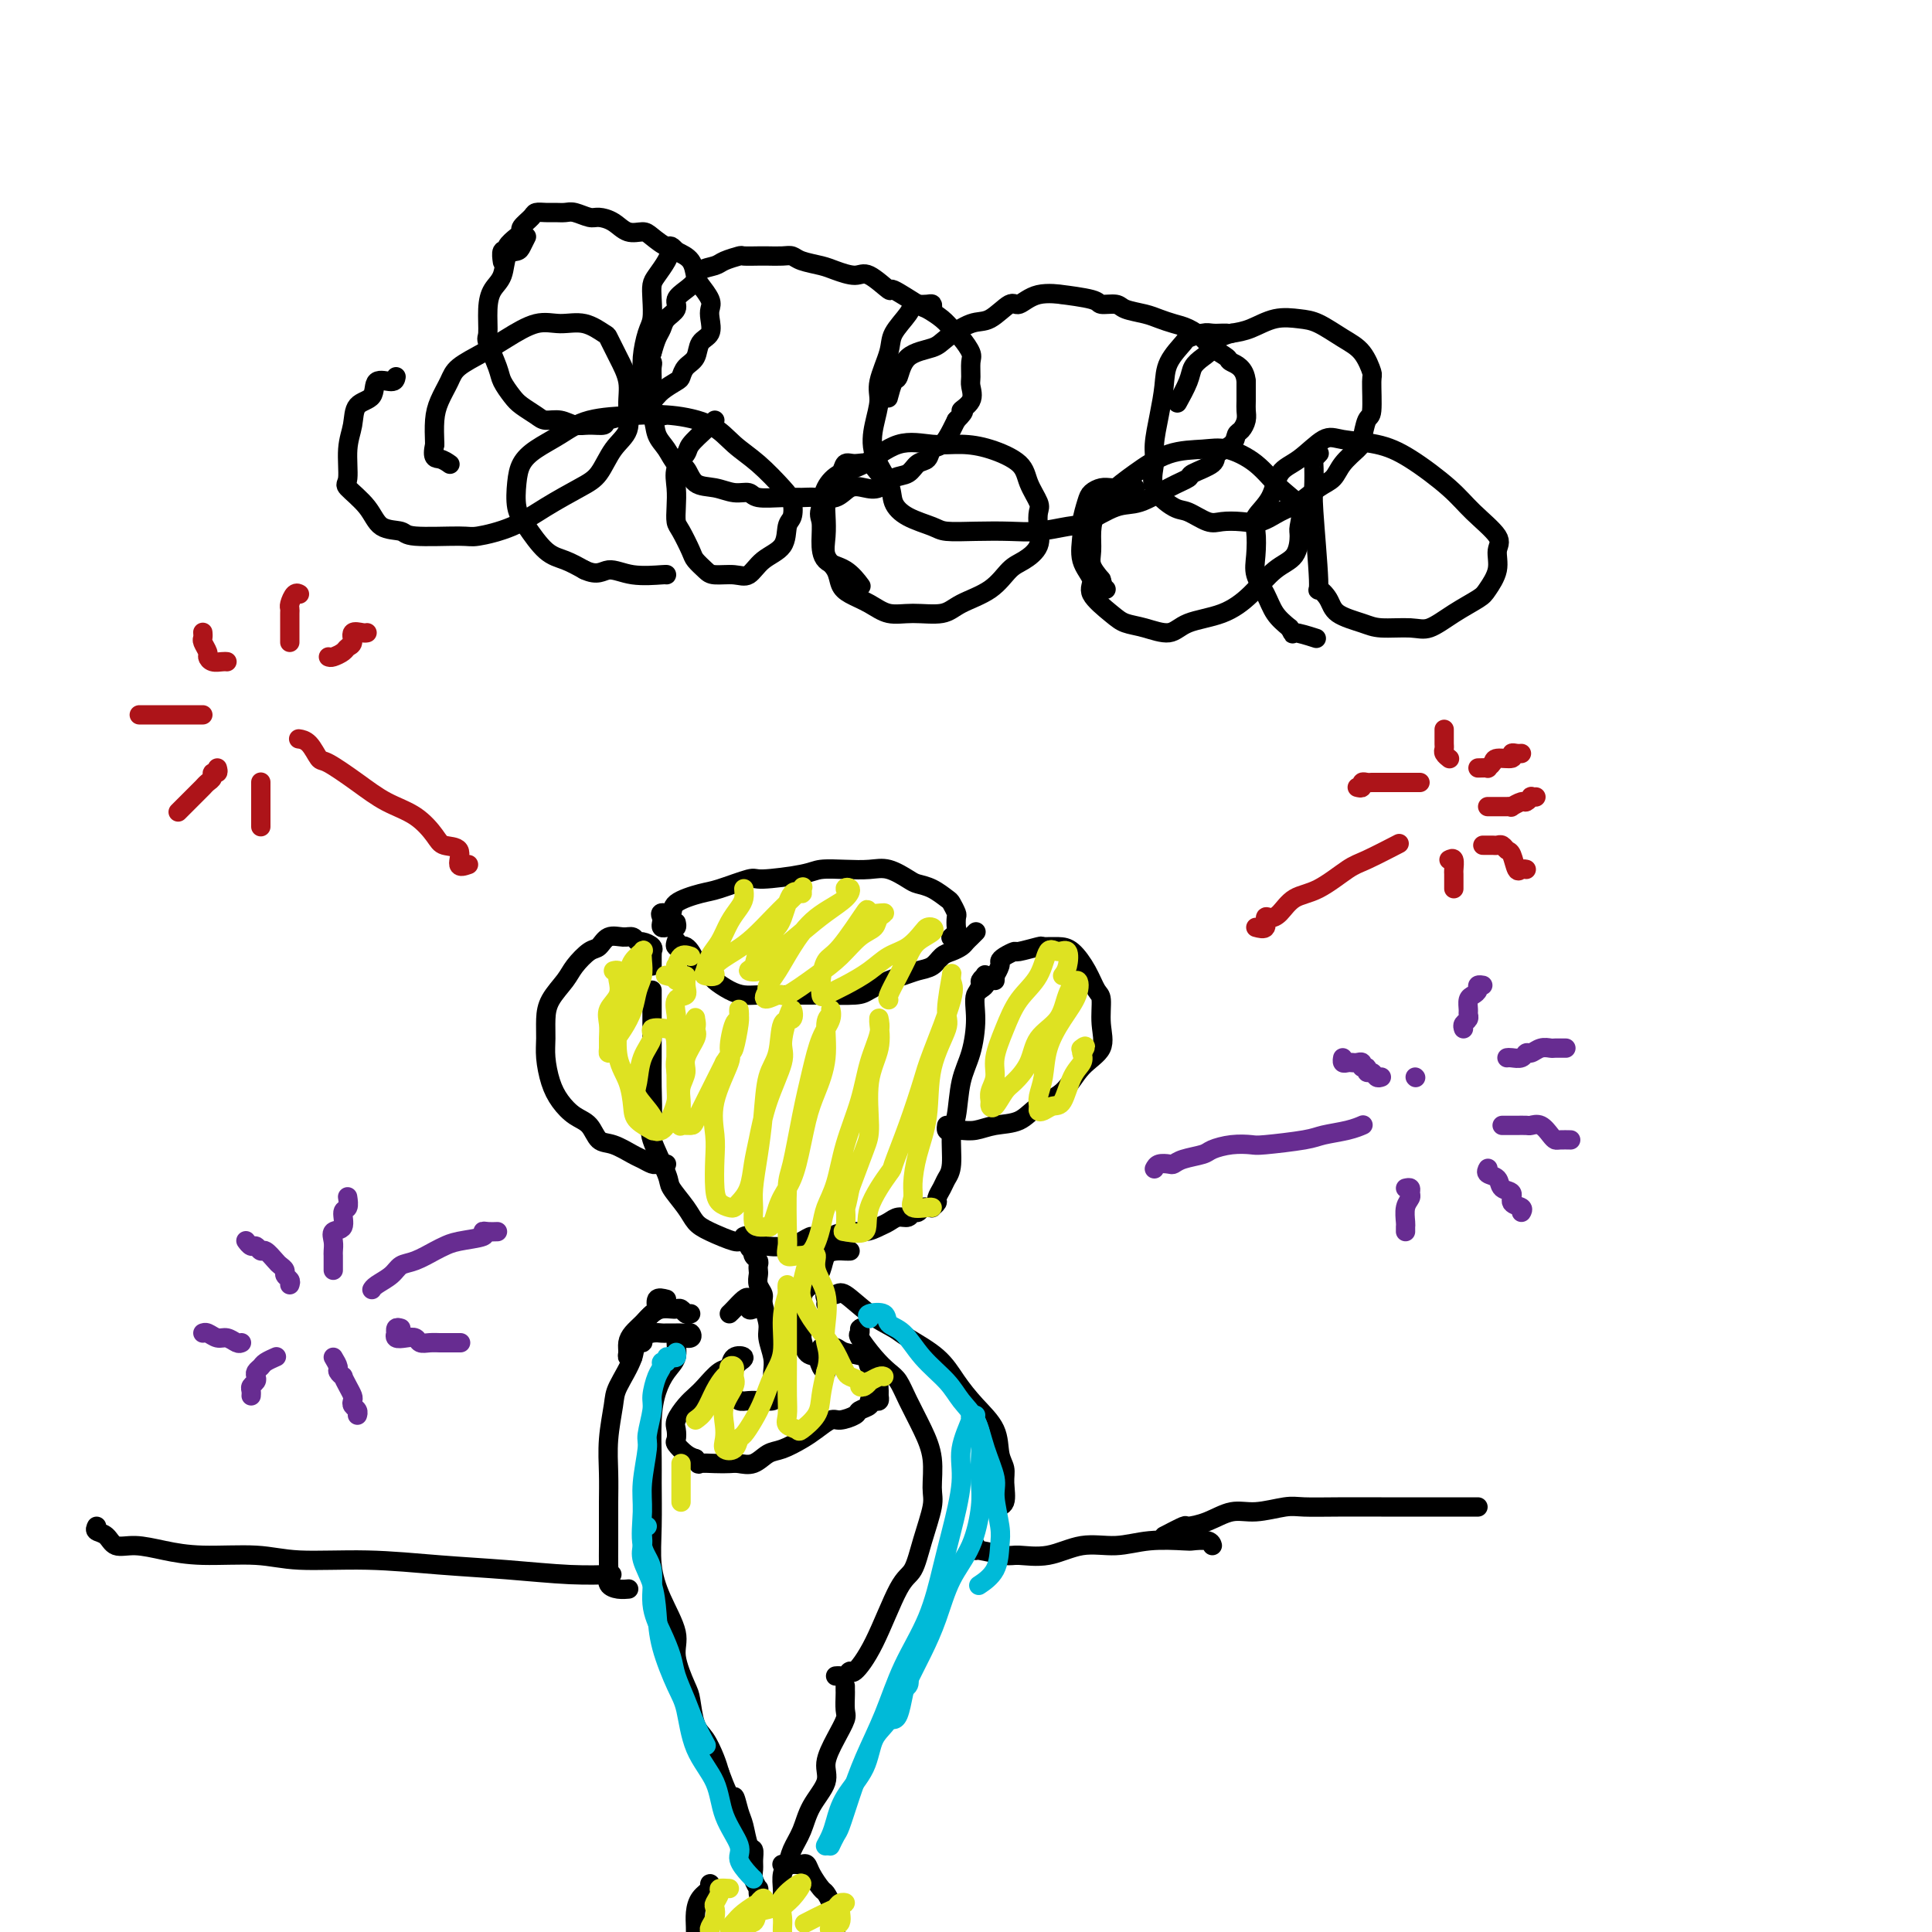 <svg viewBox='0 0 400 400' version='1.1' xmlns='http://www.w3.org/2000/svg' xmlns:xlink='http://www.w3.org/1999/xlink'><g fill='none' stroke='#000000' stroke-width='4' stroke-linecap='round' stroke-linejoin='round'><path d='M109,49c-0.366,0.735 -0.731,1.470 -1,2c-0.269,0.530 -0.440,0.856 -1,1c-0.560,0.144 -1.509,0.105 -2,1c-0.491,0.895 -0.526,2.722 -1,4c-0.474,1.278 -1.388,2.005 -2,3c-0.612,0.995 -0.922,2.257 -1,4c-0.078,1.743 0.076,3.965 0,5c-0.076,1.035 -0.383,0.882 0,2c0.383,1.118 1.458,3.507 2,5c0.542,1.493 0.553,2.089 1,3c0.447,0.911 1.330,2.138 2,3c0.670,0.862 1.127,1.359 2,2c0.873,0.641 2.161,1.425 3,2c0.839,0.575 1.227,0.939 2,1c0.773,0.061 1.930,-0.183 3,0c1.070,0.183 2.052,0.792 3,1c0.948,0.208 1.863,0.015 3,0c1.137,-0.015 2.497,0.148 3,0c0.503,-0.148 0.150,-0.606 1,-1c0.850,-0.394 2.904,-0.726 4,-1c1.096,-0.274 1.236,-0.492 2,-1c0.764,-0.508 2.154,-1.305 3,-2c0.846,-0.695 1.148,-1.287 2,-2c0.852,-0.713 2.254,-1.546 3,-2c0.746,-0.454 0.834,-0.529 1,-1c0.166,-0.471 0.409,-1.337 1,-2c0.591,-0.663 1.531,-1.122 2,-2c0.469,-0.878 0.467,-2.173 1,-3c0.533,-0.827 1.600,-1.184 2,-2c0.400,-0.816 0.132,-2.090 0,-3c-0.132,-0.910 -0.128,-1.455 0,-2c0.128,-0.545 0.380,-1.091 0,-2c-0.380,-0.909 -1.390,-2.182 -2,-3c-0.610,-0.818 -0.818,-1.182 -1,-2c-0.182,-0.818 -0.338,-2.091 -1,-3c-0.662,-0.909 -1.831,-1.455 -3,-2'/><path d='M140,52c-1.376,-1.670 -1.316,-0.846 -2,-1c-0.684,-0.154 -2.113,-1.285 -3,-2c-0.887,-0.715 -1.234,-1.014 -2,-1c-0.766,0.014 -1.952,0.340 -3,0c-1.048,-0.340 -1.957,-1.345 -3,-2c-1.043,-0.655 -2.219,-0.960 -3,-1c-0.781,-0.040 -1.168,0.186 -2,0c-0.832,-0.186 -2.111,-0.782 -3,-1c-0.889,-0.218 -1.389,-0.056 -2,0c-0.611,0.056 -1.334,0.008 -2,0c-0.666,-0.008 -1.274,0.026 -2,0c-0.726,-0.026 -1.569,-0.110 -2,0c-0.431,0.110 -0.449,0.414 -1,1c-0.551,0.586 -1.635,1.454 -2,2c-0.365,0.546 -0.010,0.771 0,1c0.010,0.229 -0.323,0.461 -1,1c-0.677,0.539 -1.698,1.385 -2,2c-0.302,0.615 0.115,1.000 0,1c-0.115,0.000 -0.762,-0.385 -1,0c-0.238,0.385 -0.068,1.538 0,2c0.068,0.462 0.034,0.231 0,0'/><path d='M140,52c-0.362,-0.147 -0.724,-0.294 -1,0c-0.276,0.294 -0.465,1.031 -1,2c-0.535,0.969 -1.414,2.172 -2,3c-0.586,0.828 -0.879,1.281 -1,2c-0.121,0.719 -0.070,1.703 0,3c0.070,1.297 0.161,2.906 0,4c-0.161,1.094 -0.572,1.674 -1,3c-0.428,1.326 -0.873,3.398 -1,5c-0.127,1.602 0.063,2.735 0,4c-0.063,1.265 -0.379,2.662 0,4c0.379,1.338 1.453,2.619 2,4c0.547,1.381 0.568,2.864 1,4c0.432,1.136 1.276,1.925 2,3c0.724,1.075 1.327,2.436 2,3c0.673,0.564 1.416,0.332 2,1c0.584,0.668 1.007,2.235 2,3c0.993,0.765 2.555,0.727 4,1c1.445,0.273 2.775,0.858 4,1c1.225,0.142 2.347,-0.159 3,0c0.653,0.159 0.839,0.777 2,1c1.161,0.223 3.297,0.052 5,0c1.703,-0.052 2.973,0.014 4,0c1.027,-0.014 1.811,-0.107 3,0c1.189,0.107 2.782,0.414 4,0c1.218,-0.414 2.059,-1.549 3,-2c0.941,-0.451 1.981,-0.219 3,0c1.019,0.219 2.017,0.425 3,0c0.983,-0.425 1.950,-1.480 3,-2c1.050,-0.520 2.182,-0.505 3,-1c0.818,-0.495 1.322,-1.501 2,-2c0.678,-0.499 1.530,-0.490 2,-1c0.470,-0.510 0.559,-1.539 1,-2c0.441,-0.461 1.234,-0.355 2,-1c0.766,-0.645 1.505,-2.041 2,-3c0.495,-0.959 0.748,-1.479 1,-2'/><path d='M198,87c2.580,-2.541 1.031,-1.892 1,-2c-0.031,-0.108 1.457,-0.972 2,-2c0.543,-1.028 0.140,-2.218 0,-3c-0.140,-0.782 -0.016,-1.154 0,-2c0.016,-0.846 -0.077,-2.166 0,-3c0.077,-0.834 0.325,-1.184 0,-2c-0.325,-0.816 -1.224,-2.100 -2,-3c-0.776,-0.900 -1.428,-1.416 -2,-2c-0.572,-0.584 -1.064,-1.235 -2,-2c-0.936,-0.765 -2.316,-1.642 -3,-2c-0.684,-0.358 -0.671,-0.196 -2,-1c-1.329,-0.804 -4.001,-2.572 -5,-3c-0.999,-0.428 -0.324,0.485 -1,0c-0.676,-0.485 -2.702,-2.367 -4,-3c-1.298,-0.633 -1.867,-0.016 -3,0c-1.133,0.016 -2.830,-0.570 -4,-1c-1.170,-0.430 -1.812,-0.704 -3,-1c-1.188,-0.296 -2.922,-0.615 -4,-1c-1.078,-0.385 -1.501,-0.835 -2,-1c-0.499,-0.165 -1.073,-0.045 -2,0c-0.927,0.045 -2.206,0.015 -3,0c-0.794,-0.015 -1.103,-0.015 -2,0c-0.897,0.015 -2.380,0.045 -3,0c-0.620,-0.045 -0.375,-0.164 -1,0c-0.625,0.164 -2.120,0.610 -3,1c-0.880,0.390 -1.144,0.723 -2,1c-0.856,0.277 -2.305,0.497 -3,1c-0.695,0.503 -0.638,1.289 -1,2c-0.362,0.711 -1.144,1.345 -2,2c-0.856,0.655 -1.788,1.329 -2,2c-0.212,0.671 0.294,1.337 0,2c-0.294,0.663 -1.388,1.322 -2,2c-0.612,0.678 -0.742,1.375 -1,2c-0.258,0.625 -0.645,1.179 -1,2c-0.355,0.821 -0.677,1.911 -1,3'/><path d='M135,73c-0.773,2.124 -0.207,1.934 0,2c0.207,0.066 0.055,0.389 0,1c-0.055,0.611 -0.014,1.512 0,2c0.014,0.488 0.002,0.564 0,1c-0.002,0.436 0.007,1.231 0,2c-0.007,0.769 -0.029,1.513 0,2c0.029,0.487 0.111,0.718 0,1c-0.111,0.282 -0.414,0.614 0,1c0.414,0.386 1.547,0.824 2,1c0.453,0.176 0.227,0.088 0,0'/><path d='M193,64c0.060,-0.420 0.120,-0.840 0,-1c-0.120,-0.160 -0.421,-0.058 -1,0c-0.579,0.058 -1.435,0.074 -2,0c-0.565,-0.074 -0.839,-0.239 -1,0c-0.161,0.239 -0.210,0.880 -1,2c-0.790,1.120 -2.320,2.717 -3,4c-0.680,1.283 -0.511,2.252 -1,4c-0.489,1.748 -1.637,4.274 -2,6c-0.363,1.726 0.059,2.653 0,4c-0.059,1.347 -0.597,3.113 -1,5c-0.403,1.887 -0.669,3.896 0,6c0.669,2.104 2.273,4.305 3,6c0.727,1.695 0.576,2.885 1,4c0.424,1.115 1.424,2.155 3,3c1.576,0.845 3.728,1.495 5,2c1.272,0.505 1.663,0.864 3,1c1.337,0.136 3.618,0.050 6,0c2.382,-0.050 4.864,-0.063 7,0c2.136,0.063 3.927,0.201 6,0c2.073,-0.201 4.427,-0.743 6,-1c1.573,-0.257 2.366,-0.230 4,-1c1.634,-0.770 4.108,-2.338 6,-3c1.892,-0.662 3.201,-0.418 5,-1c1.799,-0.582 4.087,-1.990 6,-3c1.913,-1.010 3.451,-1.621 4,-2c0.549,-0.379 0.108,-0.525 1,-1c0.892,-0.475 3.117,-1.278 4,-2c0.883,-0.722 0.422,-1.362 1,-2c0.578,-0.638 2.193,-1.273 3,-2c0.807,-0.727 0.805,-1.544 1,-2c0.195,-0.456 0.588,-0.549 1,-1c0.412,-0.451 0.842,-1.259 1,-2c0.158,-0.741 0.042,-1.415 0,-2c-0.042,-0.585 -0.011,-1.081 0,-2c0.011,-0.919 0.003,-2.263 0,-3c-0.003,-0.737 -0.002,-0.869 0,-1'/><path d='M258,79c-0.198,-2.882 -2.191,-3.588 -3,-4c-0.809,-0.412 -0.432,-0.530 -1,-1c-0.568,-0.470 -2.081,-1.292 -3,-2c-0.919,-0.708 -1.245,-1.303 -2,-2c-0.755,-0.697 -1.939,-1.496 -3,-2c-1.061,-0.504 -1.998,-0.713 -3,-1c-1.002,-0.287 -2.069,-0.650 -3,-1c-0.931,-0.350 -1.725,-0.685 -3,-1c-1.275,-0.315 -3.031,-0.610 -4,-1c-0.969,-0.390 -1.152,-0.874 -2,-1c-0.848,-0.126 -2.362,0.108 -3,0c-0.638,-0.108 -0.402,-0.556 -2,-1c-1.598,-0.444 -5.031,-0.882 -6,-1c-0.969,-0.118 0.527,0.085 0,0c-0.527,-0.085 -3.076,-0.456 -5,0c-1.924,0.456 -3.222,1.739 -4,2c-0.778,0.261 -1.034,-0.502 -2,0c-0.966,0.502 -2.640,2.268 -4,3c-1.360,0.732 -2.406,0.432 -4,1c-1.594,0.568 -3.736,2.006 -5,3c-1.264,0.994 -1.649,1.545 -3,2c-1.351,0.455 -3.669,0.812 -5,2c-1.331,1.188 -1.676,3.205 -2,4c-0.324,0.795 -0.626,0.368 -1,1c-0.374,0.632 -0.821,2.323 -1,3c-0.179,0.677 -0.089,0.338 0,0'/><path d='M254,69c-0.233,-0.008 -0.466,-0.015 -1,0c-0.534,0.015 -1.369,0.054 -2,0c-0.631,-0.054 -1.058,-0.200 -2,0c-0.942,0.200 -2.399,0.747 -3,1c-0.601,0.253 -0.347,0.213 -1,1c-0.653,0.787 -2.212,2.400 -3,4c-0.788,1.600 -0.803,3.186 -1,5c-0.197,1.814 -0.576,3.856 -1,6c-0.424,2.144 -0.894,4.390 -1,6c-0.106,1.610 0.153,2.582 0,4c-0.153,1.418 -0.716,3.280 0,5c0.716,1.720 2.711,3.298 4,4c1.289,0.702 1.870,0.530 3,1c1.130,0.470 2.808,1.584 4,2c1.192,0.416 1.897,0.135 3,0c1.103,-0.135 2.606,-0.123 4,0c1.394,0.123 2.681,0.357 4,0c1.319,-0.357 2.670,-1.306 4,-2c1.330,-0.694 2.640,-1.135 4,-2c1.360,-0.865 2.770,-2.155 4,-3c1.230,-0.845 2.280,-1.246 3,-2c0.720,-0.754 1.111,-1.860 2,-3c0.889,-1.140 2.276,-2.313 3,-3c0.724,-0.687 0.784,-0.888 1,-2c0.216,-1.112 0.589,-3.134 1,-4c0.411,-0.866 0.859,-0.577 1,-2c0.141,-1.423 -0.027,-4.560 0,-6c0.027,-1.440 0.249,-1.184 0,-2c-0.249,-0.816 -0.967,-2.704 -2,-4c-1.033,-1.296 -2.380,-2.001 -4,-3c-1.620,-0.999 -3.514,-2.293 -5,-3c-1.486,-0.707 -2.563,-0.829 -4,-1c-1.437,-0.171 -3.233,-0.392 -5,0c-1.767,0.392 -3.505,1.398 -5,2c-1.495,0.602 -2.748,0.801 -4,1'/><path d='M255,69c-3.600,0.892 -3.599,2.120 -4,3c-0.401,0.880 -1.204,1.410 -2,2c-0.796,0.590 -1.584,1.241 -2,2c-0.416,0.759 -0.458,1.628 -1,3c-0.542,1.372 -1.583,3.249 -2,4c-0.417,0.751 -0.208,0.375 0,0'/><path d='M82,78c-0.090,0.504 -0.181,1.008 -1,1c-0.819,-0.008 -2.367,-0.529 -3,0c-0.633,0.529 -0.351,2.107 -1,3c-0.649,0.893 -2.230,1.102 -3,2c-0.770,0.898 -0.729,2.487 -1,4c-0.271,1.513 -0.853,2.952 -1,5c-0.147,2.048 0.143,4.705 0,6c-0.143,1.295 -0.719,1.226 0,2c0.719,0.774 2.732,2.389 4,4c1.268,1.611 1.792,3.217 3,4c1.208,0.783 3.101,0.741 4,1c0.899,0.259 0.804,0.818 3,1c2.196,0.182 6.685,-0.013 9,0c2.315,0.013 2.458,0.235 4,0c1.542,-0.235 4.484,-0.926 7,-2c2.516,-1.074 4.605,-2.530 7,-4c2.395,-1.470 5.097,-2.955 7,-4c1.903,-1.045 3.009,-1.650 4,-3c0.991,-1.350 1.868,-3.445 3,-5c1.132,-1.555 2.520,-2.571 3,-4c0.480,-1.429 0.051,-3.271 0,-5c-0.051,-1.729 0.277,-3.347 0,-5c-0.277,-1.653 -1.157,-3.342 -2,-5c-0.843,-1.658 -1.647,-3.284 -2,-4c-0.353,-0.716 -0.253,-0.523 -1,-1c-0.747,-0.477 -2.340,-1.625 -4,-2c-1.660,-0.375 -3.387,0.024 -5,0c-1.613,-0.024 -3.114,-0.471 -5,0c-1.886,0.471 -4.158,1.862 -6,3c-1.842,1.138 -3.254,2.025 -5,3c-1.746,0.975 -3.827,2.037 -5,3c-1.173,0.963 -1.438,1.825 -2,3c-0.562,1.175 -1.421,2.662 -2,4c-0.579,1.338 -0.880,2.525 -1,4c-0.120,1.475 -0.060,3.237 0,5'/><path d='M90,92c-0.667,3.095 0.167,2.833 1,3c0.833,0.167 1.667,0.762 2,1c0.333,0.238 0.167,0.119 0,0'/><path d='M148,87c-0.520,0.549 -1.039,1.097 -2,2c-0.961,0.903 -2.362,2.159 -3,3c-0.638,0.841 -0.511,1.265 -1,2c-0.489,0.735 -1.593,1.780 -2,3c-0.407,1.220 -0.116,2.613 0,4c0.116,1.387 0.058,2.766 0,4c-0.058,1.234 -0.114,2.323 0,3c0.114,0.677 0.399,0.942 1,2c0.601,1.058 1.519,2.910 2,4c0.481,1.090 0.527,1.419 1,2c0.473,0.581 1.374,1.414 2,2c0.626,0.586 0.977,0.924 2,1c1.023,0.076 2.718,-0.109 4,0c1.282,0.109 2.151,0.511 3,0c0.849,-0.511 1.679,-1.936 3,-3c1.321,-1.064 3.135,-1.767 4,-3c0.865,-1.233 0.781,-2.998 1,-4c0.219,-1.002 0.740,-1.243 1,-2c0.260,-0.757 0.257,-2.030 0,-3c-0.257,-0.970 -0.769,-1.637 -2,-3c-1.231,-1.363 -3.182,-3.423 -5,-5c-1.818,-1.577 -3.503,-2.670 -5,-4c-1.497,-1.330 -2.804,-2.898 -5,-4c-2.196,-1.102 -5.280,-1.740 -8,-2c-2.720,-0.260 -5.075,-0.142 -8,0c-2.925,0.142 -6.419,0.308 -9,1c-2.581,0.692 -4.248,1.911 -6,3c-1.752,1.089 -3.589,2.050 -5,3c-1.411,0.950 -2.394,1.890 -3,3c-0.606,1.110 -0.834,2.391 -1,4c-0.166,1.609 -0.271,3.547 0,5c0.271,1.453 0.918,2.420 2,4c1.082,1.580 2.599,3.771 4,5c1.401,1.229 2.686,1.494 4,2c1.314,0.506 2.657,1.253 4,2'/><path d='M121,118c2.779,1.332 3.725,0.161 5,0c1.275,-0.161 2.878,0.689 5,1c2.122,0.311 4.764,0.084 6,0c1.236,-0.084 1.068,-0.024 1,0c-0.068,0.024 -0.034,0.012 0,0'/><path d='M184,99c-0.695,-0.192 -1.389,-0.385 -2,-1c-0.611,-0.615 -1.137,-1.653 -2,-2c-0.863,-0.347 -2.063,-0.003 -3,0c-0.937,0.003 -1.610,-0.334 -2,0c-0.390,0.334 -0.496,1.341 -1,2c-0.504,0.659 -1.405,0.970 -2,2c-0.595,1.030 -0.885,2.778 -1,4c-0.115,1.222 -0.056,1.917 0,3c0.056,1.083 0.110,2.555 0,4c-0.110,1.445 -0.385,2.862 0,4c0.385,1.138 1.432,1.997 2,3c0.568,1.003 0.659,2.149 1,3c0.341,0.851 0.931,1.406 2,2c1.069,0.594 2.618,1.225 4,2c1.382,0.775 2.596,1.692 4,2c1.404,0.308 2.998,0.006 5,0c2.002,-0.006 4.411,0.284 6,0c1.589,-0.284 2.356,-1.142 4,-2c1.644,-0.858 4.164,-1.717 6,-3c1.836,-1.283 2.989,-2.991 4,-4c1.011,-1.009 1.880,-1.318 3,-2c1.120,-0.682 2.489,-1.735 3,-3c0.511,-1.265 0.162,-2.740 0,-4c-0.162,-1.260 -0.138,-2.306 0,-3c0.138,-0.694 0.391,-1.038 0,-2c-0.391,-0.962 -1.424,-2.544 -2,-4c-0.576,-1.456 -0.693,-2.786 -2,-4c-1.307,-1.214 -3.805,-2.312 -6,-3c-2.195,-0.688 -4.089,-0.967 -6,-1c-1.911,-0.033 -3.839,0.182 -6,0c-2.161,-0.182 -4.554,-0.759 -7,0c-2.446,0.759 -4.944,2.853 -7,4c-2.056,1.147 -3.669,1.347 -5,2c-1.331,0.653 -2.380,1.758 -3,3c-0.620,1.242 -0.810,2.621 -1,4'/><path d='M170,105c-0.617,1.579 -0.158,2.028 0,3c0.158,0.972 0.015,2.468 0,4c-0.015,1.532 0.099,3.101 1,4c0.901,0.899 2.589,1.127 4,2c1.411,0.873 2.546,2.392 3,3c0.454,0.608 0.227,0.304 0,0'/><path d='M235,101c-0.245,0.002 -0.489,0.003 -1,0c-0.511,-0.003 -1.288,-0.011 -2,0c-0.712,0.011 -1.357,0.040 -2,0c-0.643,-0.040 -1.282,-0.151 -2,0c-0.718,0.151 -1.515,0.564 -2,1c-0.485,0.436 -0.657,0.897 -1,2c-0.343,1.103 -0.855,2.850 -1,4c-0.145,1.150 0.079,1.705 0,3c-0.079,1.295 -0.461,3.331 0,5c0.461,1.669 1.766,2.971 2,4c0.234,1.029 -0.604,1.784 0,3c0.604,1.216 2.651,2.894 4,4c1.349,1.106 2.001,1.640 3,2c0.999,0.360 2.345,0.545 4,1c1.655,0.455 3.618,1.181 5,1c1.382,-0.181 2.185,-1.268 4,-2c1.815,-0.732 4.644,-1.110 7,-2c2.356,-0.890 4.238,-2.291 6,-4c1.762,-1.709 3.403,-3.724 5,-5c1.597,-1.276 3.148,-1.813 4,-3c0.852,-1.187 1.003,-3.024 1,-4c-0.003,-0.976 -0.160,-1.092 0,-2c0.160,-0.908 0.636,-2.608 0,-4c-0.636,-1.392 -2.383,-2.478 -4,-4c-1.617,-1.522 -3.103,-3.482 -5,-5c-1.897,-1.518 -4.205,-2.595 -6,-3c-1.795,-0.405 -3.076,-0.139 -5,0c-1.924,0.139 -4.491,0.150 -7,1c-2.509,0.850 -4.959,2.538 -7,4c-2.041,1.462 -3.673,2.698 -5,4c-1.327,1.302 -2.350,2.669 -3,4c-0.650,1.331 -0.927,2.625 -1,4c-0.073,1.375 0.057,2.832 0,4c-0.057,1.168 -0.302,2.048 0,3c0.302,0.952 1.151,1.976 2,3'/><path d='M228,120c0.533,2.000 0.867,2.000 1,2c0.133,-0.000 0.067,0.000 0,0'/><path d='M273,94c0.113,-0.121 0.225,-0.241 0,0c-0.225,0.241 -0.788,0.844 -1,1c-0.212,0.156 -0.073,-0.135 0,1c0.073,1.135 0.079,3.696 0,5c-0.079,1.304 -0.242,1.350 0,5c0.242,3.650 0.890,10.904 1,14c0.110,3.096 -0.318,2.035 0,2c0.318,-0.035 1.383,0.957 2,2c0.617,1.043 0.786,2.138 2,3c1.214,0.862 3.474,1.490 5,2c1.526,0.510 2.317,0.901 4,1c1.683,0.099 4.256,-0.093 6,0c1.744,0.093 2.657,0.472 4,0c1.343,-0.472 3.115,-1.796 5,-3c1.885,-1.204 3.882,-2.288 5,-3c1.118,-0.712 1.356,-1.054 2,-2c0.644,-0.946 1.695,-2.498 2,-4c0.305,-1.502 -0.135,-2.954 0,-4c0.135,-1.046 0.847,-1.684 0,-3c-0.847,-1.316 -3.252,-3.308 -5,-5c-1.748,-1.692 -2.840,-3.084 -5,-5c-2.160,-1.916 -5.389,-4.357 -8,-6c-2.611,-1.643 -4.605,-2.489 -7,-3c-2.395,-0.511 -5.193,-0.686 -7,-1c-1.807,-0.314 -2.625,-0.768 -4,0c-1.375,0.768 -3.307,2.759 -5,4c-1.693,1.241 -3.147,1.732 -4,3c-0.853,1.268 -1.106,3.315 -2,5c-0.894,1.685 -2.430,3.009 -3,4c-0.570,0.991 -0.176,1.647 0,3c0.176,1.353 0.133,3.401 0,5c-0.133,1.599 -0.355,2.748 0,4c0.355,1.252 1.288,2.606 2,4c0.712,1.394 1.203,2.827 2,4c0.797,1.173 1.898,2.087 3,3'/><path d='M267,130c1.071,1.869 0.250,1.042 1,1c0.750,-0.042 3.071,0.702 4,1c0.929,0.298 0.464,0.149 0,0'/><path d='M135,205c-0.000,0.098 -0.000,0.196 0,1c0.000,0.804 0.001,2.313 0,4c-0.001,1.687 -0.003,3.553 0,5c0.003,1.447 0.012,2.475 0,4c-0.012,1.525 -0.044,3.548 0,6c0.044,2.452 0.165,5.335 0,7c-0.165,1.665 -0.617,2.112 0,4c0.617,1.888 2.301,5.215 3,7c0.699,1.785 0.412,2.027 1,3c0.588,0.973 2.052,2.676 3,4c0.948,1.324 1.380,2.267 2,3c0.620,0.733 1.428,1.254 3,2c1.572,0.746 3.907,1.717 5,2c1.093,0.283 0.945,-0.120 2,0c1.055,0.120 3.314,0.764 5,1c1.686,0.236 2.800,0.063 4,0c1.200,-0.063 2.486,-0.018 3,0c0.514,0.018 0.257,0.009 0,0'/><path d='M202,206c0.453,-0.763 0.905,-1.527 1,-2c0.095,-0.473 -0.169,-0.656 0,-1c0.169,-0.344 0.770,-0.848 1,-1c0.230,-0.152 0.090,0.049 0,0c-0.090,-0.049 -0.131,-0.349 0,0c0.131,0.349 0.435,1.346 0,2c-0.435,0.654 -1.608,0.966 -2,2c-0.392,1.034 -0.004,2.791 0,5c0.004,2.209 -0.376,4.871 -1,7c-0.624,2.129 -1.491,3.725 -2,6c-0.509,2.275 -0.661,5.228 -1,7c-0.339,1.772 -0.865,2.362 -1,4c-0.135,1.638 0.123,4.322 0,6c-0.123,1.678 -0.625,2.348 -1,3c-0.375,0.652 -0.621,1.285 -1,2c-0.379,0.715 -0.889,1.512 -1,2c-0.111,0.488 0.178,0.665 0,1c-0.178,0.335 -0.821,0.826 -1,1c-0.179,0.174 0.107,0.032 0,0c-0.107,-0.032 -0.605,0.048 -1,0c-0.395,-0.048 -0.686,-0.224 -1,0c-0.314,0.224 -0.651,0.848 -1,1c-0.349,0.152 -0.712,-0.167 -1,0c-0.288,0.167 -0.502,0.819 -1,1c-0.498,0.181 -1.280,-0.110 -2,0c-0.720,0.110 -1.376,0.622 -2,1c-0.624,0.378 -1.214,0.623 -2,1c-0.786,0.377 -1.767,0.884 -3,1c-1.233,0.116 -2.716,-0.161 -4,0c-1.284,0.161 -2.367,0.760 -3,1c-0.633,0.240 -0.817,0.120 -1,0'/><path d='M171,256c-4.116,1.177 -2.907,0.120 -3,0c-0.093,-0.120 -1.486,0.699 -2,1c-0.514,0.301 -0.147,0.086 0,0c0.147,-0.086 0.073,-0.043 0,0'/><path d='M135,200c0.001,-0.341 0.002,-0.683 0,-1c-0.002,-0.317 -0.007,-0.611 0,-1c0.007,-0.389 0.027,-0.874 0,-1c-0.027,-0.126 -0.101,0.106 0,0c0.101,-0.106 0.376,-0.550 0,-1c-0.376,-0.450 -1.403,-0.907 -2,-1c-0.597,-0.093 -0.765,0.178 -1,0c-0.235,-0.178 -0.537,-0.807 -1,-1c-0.463,-0.193 -1.087,0.048 -2,0c-0.913,-0.048 -2.116,-0.387 -3,0c-0.884,0.387 -1.448,1.499 -2,2c-0.552,0.501 -1.090,0.391 -2,1c-0.910,0.609 -2.191,1.937 -3,3c-0.809,1.063 -1.146,1.861 -2,3c-0.854,1.139 -2.227,2.618 -3,4c-0.773,1.382 -0.948,2.666 -1,4c-0.052,1.334 0.019,2.718 0,4c-0.019,1.282 -0.129,2.464 0,4c0.129,1.536 0.495,3.428 1,5c0.505,1.572 1.148,2.826 2,4c0.852,1.174 1.912,2.269 3,3c1.088,0.731 2.202,1.099 3,2c0.798,0.901 1.278,2.336 2,3c0.722,0.664 1.685,0.556 3,1c1.315,0.444 2.982,1.439 4,2c1.018,0.561 1.387,0.686 2,1c0.613,0.314 1.471,0.816 2,1c0.529,0.184 0.729,0.049 1,0c0.271,-0.049 0.611,-0.013 1,0c0.389,0.013 0.825,0.004 1,0c0.175,-0.004 0.087,-0.002 0,0'/><path d='M206,203c0.031,-0.477 0.063,-0.954 0,-1c-0.063,-0.046 -0.219,0.337 0,0c0.219,-0.337 0.815,-1.396 1,-2c0.185,-0.604 -0.041,-0.754 0,-1c0.041,-0.246 0.348,-0.588 1,-1c0.652,-0.412 1.648,-0.895 2,-1c0.352,-0.105 0.061,0.169 1,0c0.939,-0.169 3.109,-0.780 4,-1c0.891,-0.220 0.504,-0.049 1,0c0.496,0.049 1.874,-0.026 3,0c1.126,0.026 2.000,0.151 3,1c1.000,0.849 2.128,2.422 3,4c0.872,1.578 1.489,3.162 2,4c0.511,0.838 0.914,0.931 1,2c0.086,1.069 -0.147,3.114 0,5c0.147,1.886 0.673,3.612 0,5c-0.673,1.388 -2.546,2.438 -4,4c-1.454,1.562 -2.489,3.638 -4,5c-1.511,1.362 -3.496,2.011 -5,3c-1.504,0.989 -2.525,2.317 -4,3c-1.475,0.683 -3.404,0.720 -5,1c-1.596,0.280 -2.858,0.803 -4,1c-1.142,0.197 -2.162,0.066 -3,0c-0.838,-0.066 -1.493,-0.069 -2,0c-0.507,0.069 -0.867,0.211 -1,0c-0.133,-0.211 -0.038,-0.775 0,-1c0.038,-0.225 0.019,-0.113 0,0'/><path d='M140,195c0.045,-0.134 0.091,-0.268 0,0c-0.091,0.268 -0.318,0.936 0,1c0.318,0.064 1.183,-0.478 2,0c0.817,0.478 1.587,1.977 2,3c0.413,1.023 0.470,1.570 1,2c0.530,0.430 1.534,0.742 2,1c0.466,0.258 0.396,0.461 1,1c0.604,0.539 1.883,1.412 3,2c1.117,0.588 2.071,0.890 3,1c0.929,0.110 1.834,0.029 3,0c1.166,-0.029 2.592,-0.007 4,0c1.408,0.007 2.798,0.000 4,0c1.202,-0.000 2.216,0.007 3,0c0.784,-0.007 1.340,-0.029 3,0c1.660,0.029 4.425,0.110 6,0c1.575,-0.110 1.959,-0.410 3,-1c1.041,-0.590 2.740,-1.471 4,-2c1.260,-0.529 2.081,-0.705 3,-1c0.919,-0.295 1.938,-0.709 3,-1c1.062,-0.291 2.168,-0.459 3,-1c0.832,-0.541 1.388,-1.454 2,-2c0.612,-0.546 1.278,-0.724 2,-1c0.722,-0.276 1.500,-0.648 2,-1c0.500,-0.352 0.722,-0.683 1,-1c0.278,-0.317 0.610,-0.621 1,-1c0.390,-0.379 0.836,-0.834 1,-1c0.164,-0.166 0.044,-0.045 0,0c-0.044,0.045 -0.013,0.013 0,0c0.013,-0.013 0.006,-0.006 0,0'/><path d='M140,191c0.091,0.421 0.182,0.842 0,1c-0.182,0.158 -0.637,0.054 -1,0c-0.363,-0.054 -0.635,-0.057 -1,0c-0.365,0.057 -0.822,0.174 -1,0c-0.178,-0.174 -0.076,-0.641 0,-1c0.076,-0.359 0.128,-0.611 0,-1c-0.128,-0.389 -0.435,-0.915 0,-1c0.435,-0.085 1.613,0.271 2,0c0.387,-0.271 -0.015,-1.168 1,-2c1.015,-0.832 3.448,-1.599 5,-2c1.552,-0.401 2.223,-0.437 4,-1c1.777,-0.563 4.659,-1.654 6,-2c1.341,-0.346 1.142,0.051 3,0c1.858,-0.051 5.773,-0.551 8,-1c2.227,-0.449 2.764,-0.846 4,-1c1.236,-0.154 3.170,-0.066 5,0c1.830,0.066 3.557,0.111 5,0c1.443,-0.111 2.604,-0.376 4,0c1.396,0.376 3.028,1.395 4,2c0.972,0.605 1.283,0.796 2,1c0.717,0.204 1.838,0.421 3,1c1.162,0.579 2.364,1.521 3,2c0.636,0.479 0.707,0.495 1,1c0.293,0.505 0.807,1.498 1,2c0.193,0.502 0.066,0.513 0,1c-0.066,0.487 -0.069,1.450 0,2c0.069,0.550 0.211,0.687 0,1c-0.211,0.313 -0.775,0.804 -1,1c-0.225,0.196 -0.113,0.098 0,0'/><path d='M154,256c0.452,-0.194 0.905,-0.389 1,0c0.095,0.389 -0.167,1.361 0,2c0.167,0.639 0.763,0.945 1,1c0.237,0.055 0.116,-0.140 0,0c-0.116,0.140 -0.227,0.614 0,1c0.227,0.386 0.792,0.684 1,1c0.208,0.316 0.060,0.652 0,1c-0.060,0.348 -0.031,0.710 0,1c0.031,0.290 0.065,0.507 0,1c-0.065,0.493 -0.229,1.261 0,2c0.229,0.739 0.850,1.450 1,2c0.150,0.550 -0.170,0.938 0,2c0.170,1.062 0.830,2.799 1,4c0.170,1.201 -0.151,1.866 0,3c0.151,1.134 0.772,2.738 1,4c0.228,1.262 0.061,2.181 0,3c-0.061,0.819 -0.016,1.539 0,2c0.016,0.461 0.004,0.663 0,1c-0.004,0.337 -0.001,0.811 0,1c0.001,0.189 0.001,0.095 0,0'/><path d='M176,259c-0.252,0.012 -0.504,0.024 -1,0c-0.496,-0.024 -1.237,-0.083 -2,0c-0.763,0.083 -1.549,0.307 -2,1c-0.451,0.693 -0.566,1.853 -1,3c-0.434,1.147 -1.186,2.280 -2,3c-0.814,0.720 -1.689,1.028 -2,3c-0.311,1.972 -0.056,5.607 0,7c0.056,1.393 -0.086,0.545 0,1c0.086,0.455 0.401,2.213 1,3c0.599,0.787 1.481,0.603 2,1c0.519,0.397 0.675,1.374 1,2c0.325,0.626 0.818,0.899 1,1c0.182,0.101 0.052,0.029 0,0c-0.052,-0.029 -0.026,-0.014 0,0'/><path d='M161,289c-0.230,0.422 -0.460,0.845 -1,1c-0.540,0.155 -1.391,0.043 -2,0c-0.609,-0.043 -0.975,-0.015 -1,0c-0.025,0.015 0.293,0.019 0,0c-0.293,-0.019 -1.195,-0.062 -2,0c-0.805,0.062 -1.512,0.228 -2,0c-0.488,-0.228 -0.758,-0.849 -1,-1c-0.242,-0.151 -0.457,0.167 -1,0c-0.543,-0.167 -1.413,-0.819 -2,-1c-0.587,-0.181 -0.891,0.110 -1,0c-0.109,-0.110 -0.023,-0.621 0,-1c0.023,-0.379 -0.015,-0.626 0,-1c0.015,-0.374 0.085,-0.875 0,-1c-0.085,-0.125 -0.326,0.125 0,0c0.326,-0.125 1.217,-0.625 2,-1c0.783,-0.375 1.457,-0.624 2,-1c0.543,-0.376 0.956,-0.878 1,-1c0.044,-0.122 -0.280,0.137 0,0c0.280,-0.137 1.165,-0.668 1,-1c-0.165,-0.332 -1.381,-0.465 -2,0c-0.619,0.465 -0.641,1.527 -1,2c-0.359,0.473 -1.056,0.357 -2,1c-0.944,0.643 -2.134,2.045 -3,3c-0.866,0.955 -1.409,1.464 -2,2c-0.591,0.536 -1.232,1.098 -2,2c-0.768,0.902 -1.664,2.143 -2,3c-0.336,0.857 -0.112,1.329 0,2c0.112,0.671 0.113,1.541 0,2c-0.113,0.459 -0.338,0.508 0,1c0.338,0.492 1.239,1.426 2,2c0.761,0.574 1.380,0.787 2,1'/><path d='M144,302c0.706,1.465 0.471,1.126 1,1c0.529,-0.126 1.821,-0.041 3,0c1.179,0.041 2.243,0.037 3,0c0.757,-0.037 1.207,-0.107 2,0c0.793,0.107 1.930,0.391 3,0c1.070,-0.391 2.072,-1.457 3,-2c0.928,-0.543 1.780,-0.561 3,-1c1.220,-0.439 2.807,-1.297 4,-2c1.193,-0.703 1.992,-1.249 3,-2c1.008,-0.751 2.225,-1.707 3,-2c0.775,-0.293 1.107,0.075 2,0c0.893,-0.075 2.347,-0.595 3,-1c0.653,-0.405 0.504,-0.696 1,-1c0.496,-0.304 1.635,-0.621 2,-1c0.365,-0.379 -0.046,-0.822 0,-1c0.046,-0.178 0.548,-0.093 1,0c0.452,0.093 0.855,0.195 1,0c0.145,-0.195 0.031,-0.685 0,-1c-0.031,-0.315 0.020,-0.455 0,-1c-0.020,-0.545 -0.110,-1.494 0,-2c0.110,-0.506 0.420,-0.570 0,-1c-0.420,-0.430 -1.569,-1.225 -2,-2c-0.431,-0.775 -0.144,-1.528 -1,-2c-0.856,-0.472 -2.857,-0.662 -4,-1c-1.143,-0.338 -1.430,-0.822 -2,-1c-0.570,-0.178 -1.423,-0.048 -2,0c-0.577,0.048 -0.879,0.014 -1,0c-0.121,-0.014 -0.060,-0.007 0,0'/><path d='M20,316c-0.188,0.372 -0.377,0.743 0,1c0.377,0.257 1.319,0.399 2,1c0.681,0.601 1.100,1.663 2,2c0.900,0.337 2.281,-0.049 4,0c1.719,0.049 3.776,0.534 6,1c2.224,0.466 4.616,0.912 8,1c3.384,0.088 7.760,-0.184 11,0c3.240,0.184 5.343,0.824 9,1c3.657,0.176 8.869,-0.110 14,0c5.131,0.110 10.182,0.618 15,1c4.818,0.382 9.405,0.638 14,1c4.595,0.362 9.199,0.828 13,1c3.801,0.172 6.800,0.049 8,0c1.200,-0.049 0.600,-0.025 0,0'/><path d='M241,318c1.666,-0.859 3.332,-1.718 4,-2c0.668,-0.282 0.339,0.012 1,0c0.661,-0.012 2.313,-0.329 4,-1c1.687,-0.671 3.410,-1.697 5,-2c1.590,-0.303 3.049,0.115 5,0c1.951,-0.115 4.395,-0.763 6,-1c1.605,-0.237 2.373,-0.064 4,0c1.627,0.064 4.114,0.017 7,0c2.886,-0.017 6.170,-0.005 9,0c2.830,0.005 5.207,0.001 7,0c1.793,-0.001 3.003,-0.000 5,0c1.997,0.000 4.783,0.000 6,0c1.217,-0.000 0.866,-0.000 1,0c0.134,0.000 0.753,0.000 1,0c0.247,-0.000 0.124,-0.000 0,0'/><path d='M178,277c-0.001,-0.461 -0.003,-0.922 0,-1c0.003,-0.078 0.009,0.226 0,0c-0.009,-0.226 -0.035,-0.983 0,-1c0.035,-0.017 0.131,0.704 0,1c-0.131,0.296 -0.489,0.167 0,1c0.489,0.833 1.825,2.630 3,4c1.175,1.370 2.189,2.314 3,3c0.811,0.686 1.418,1.114 2,2c0.582,0.886 1.138,2.229 2,4c0.862,1.771 2.029,3.970 3,6c0.971,2.030 1.747,3.892 2,6c0.253,2.108 -0.016,4.462 0,6c0.016,1.538 0.319,2.262 0,4c-0.319,1.738 -1.259,4.491 -2,7c-0.741,2.509 -1.284,4.773 -2,6c-0.716,1.227 -1.607,1.419 -3,4c-1.393,2.581 -3.290,7.553 -5,11c-1.710,3.447 -3.232,5.368 -4,6c-0.768,0.632 -0.780,-0.027 -1,0c-0.220,0.027 -0.647,0.739 -1,1c-0.353,0.261 -0.634,0.070 -1,0c-0.366,-0.070 -0.819,-0.020 -1,0c-0.181,0.020 -0.091,0.010 0,0'/><path d='M131,280c0.064,-0.303 0.128,-0.607 0,-1c-0.128,-0.393 -0.448,-0.876 0,-1c0.448,-0.124 1.664,0.110 2,0c0.336,-0.110 -0.209,-0.565 0,-1c0.209,-0.435 1.170,-0.848 2,-1c0.830,-0.152 1.528,-0.041 2,0c0.472,0.041 0.718,0.011 1,0c0.282,-0.011 0.600,-0.003 1,0c0.400,0.003 0.881,-0.000 1,0c0.119,0.000 -0.124,0.004 0,0c0.124,-0.004 0.615,-0.016 1,0c0.385,0.016 0.663,0.058 1,0c0.337,-0.058 0.733,-0.217 1,0c0.267,0.217 0.406,0.809 0,1c-0.406,0.191 -1.355,-0.019 -2,0c-0.645,0.019 -0.986,0.265 -1,1c-0.014,0.735 0.297,1.957 0,3c-0.297,1.043 -1.204,1.905 -2,3c-0.796,1.095 -1.481,2.422 -2,4c-0.519,1.578 -0.872,3.407 -1,6c-0.128,2.593 -0.030,5.951 0,8c0.030,2.049 -0.008,2.789 0,5c0.008,2.211 0.063,5.894 0,9c-0.063,3.106 -0.245,5.634 0,8c0.245,2.366 0.916,4.570 2,7c1.084,2.430 2.580,5.084 3,7c0.420,1.916 -0.235,3.092 0,5c0.235,1.908 1.362,4.548 2,6c0.638,1.452 0.787,1.715 1,3c0.213,1.285 0.490,3.592 1,5c0.510,1.408 1.253,1.918 2,3c0.747,1.082 1.499,2.738 2,4c0.501,1.262 0.750,2.131 1,3'/><path d='M149,367c2.798,7.635 2.792,5.221 3,5c0.208,-0.221 0.630,1.751 1,3c0.370,1.249 0.688,1.777 1,3c0.312,1.223 0.619,3.142 1,4c0.381,0.858 0.838,0.654 1,1c0.162,0.346 0.029,1.240 0,2c-0.029,0.760 0.045,1.384 0,2c-0.045,0.616 -0.208,1.223 0,2c0.208,0.777 0.788,1.725 1,2c0.212,0.275 0.057,-0.122 0,0c-0.057,0.122 -0.015,0.764 0,1c0.015,0.236 0.004,0.068 0,0c-0.004,-0.068 -0.002,-0.034 0,0'/><path d='M175,350c0.001,-0.527 0.002,-1.055 0,-1c-0.002,0.055 -0.006,0.691 0,1c0.006,0.309 0.021,0.291 0,1c-0.021,0.709 -0.080,2.145 0,3c0.080,0.855 0.299,1.130 0,2c-0.299,0.870 -1.115,2.336 -2,4c-0.885,1.664 -1.837,3.526 -2,5c-0.163,1.474 0.465,2.559 0,4c-0.465,1.441 -2.023,3.238 -3,5c-0.977,1.762 -1.372,3.487 -2,5c-0.628,1.513 -1.489,2.812 -2,4c-0.511,1.188 -0.673,2.266 -1,3c-0.327,0.734 -0.820,1.125 -1,2c-0.180,0.875 -0.049,2.236 0,3c0.049,0.764 0.014,0.933 0,1c-0.014,0.067 -0.007,0.034 0,0'/><path d='M147,391c-0.053,-0.494 -0.105,-0.989 0,-1c0.105,-0.011 0.368,0.461 0,1c-0.368,0.539 -1.367,1.144 -2,2c-0.633,0.856 -0.901,1.961 -1,3c-0.099,1.039 -0.028,2.011 0,3c0.028,0.989 0.014,1.994 0,3'/><path d='M162,386c-0.089,0.000 -0.179,0.000 0,0c0.179,-0.000 0.626,-0.001 1,0c0.374,0.001 0.677,0.005 1,0c0.323,-0.005 0.668,-0.019 1,0c0.332,0.019 0.652,0.070 1,0c0.348,-0.070 0.724,-0.260 1,0c0.276,0.260 0.451,0.972 1,2c0.549,1.028 1.471,2.372 2,3c0.529,0.628 0.663,0.539 1,1c0.337,0.461 0.875,1.472 1,2c0.125,0.528 -0.162,0.575 0,1c0.162,0.425 0.774,1.230 1,2c0.226,0.770 0.064,1.506 0,2c-0.064,0.494 -0.032,0.747 0,1'/><path d='M138,269c-0.852,-0.221 -1.704,-0.442 -2,0c-0.296,0.442 -0.037,1.546 0,2c0.037,0.454 -0.147,0.257 -1,1c-0.853,0.743 -2.376,2.426 -3,4c-0.624,1.574 -0.349,3.038 -1,5c-0.651,1.962 -2.227,4.421 -3,6c-0.773,1.579 -0.743,2.277 -1,4c-0.257,1.723 -0.801,4.469 -1,7c-0.199,2.531 -0.053,4.846 0,7c0.053,2.154 0.015,4.149 0,6c-0.015,1.851 -0.005,3.560 0,5c0.005,1.440 0.007,2.610 0,4c-0.007,1.390 -0.023,2.999 0,4c0.023,1.001 0.083,1.392 0,2c-0.083,0.608 -0.311,1.431 0,2c0.311,0.569 1.161,0.884 2,1c0.839,0.116 1.668,0.033 2,0c0.332,-0.033 0.166,-0.017 0,0'/><path d='M171,270c0.053,-0.302 0.105,-0.604 0,-1c-0.105,-0.396 -0.369,-0.884 0,-1c0.369,-0.116 1.369,0.142 2,0c0.631,-0.142 0.892,-0.682 2,0c1.108,0.682 3.062,2.586 5,4c1.938,1.414 3.861,2.338 5,3c1.139,0.662 1.493,1.064 3,2c1.507,0.936 4.168,2.407 6,4c1.832,1.593 2.834,3.308 4,5c1.166,1.692 2.494,3.361 4,5c1.506,1.639 3.190,3.248 4,5c0.810,1.752 0.746,3.646 1,5c0.254,1.354 0.824,2.167 1,3c0.176,0.833 -0.044,1.687 0,3c0.044,1.313 0.352,3.084 0,4c-0.352,0.916 -1.364,0.977 -2,1c-0.636,0.023 -0.896,0.006 -1,0c-0.104,-0.006 -0.052,-0.003 0,0'/><path d='M143,272c-0.335,0.113 -0.670,0.226 -1,0c-0.330,-0.226 -0.655,-0.790 -1,-1c-0.345,-0.210 -0.711,-0.064 -1,0c-0.289,0.064 -0.501,0.048 -1,0c-0.499,-0.048 -1.286,-0.126 -2,0c-0.714,0.126 -1.354,0.457 -2,1c-0.646,0.543 -1.299,1.298 -2,2c-0.701,0.702 -1.452,1.351 -2,2c-0.548,0.649 -0.893,1.298 -1,2c-0.107,0.702 0.023,1.456 0,2c-0.023,0.544 -0.198,0.877 0,1c0.198,0.123 0.771,0.035 1,0c0.229,-0.035 0.115,-0.018 0,0'/><path d='M151,272c0.229,-0.212 0.457,-0.425 1,-1c0.543,-0.575 1.400,-1.513 2,-2c0.600,-0.487 0.944,-0.522 1,0c0.056,0.522 -0.177,1.602 0,2c0.177,0.398 0.765,0.114 1,0c0.235,-0.114 0.118,-0.057 0,0'/><path d='M202,320c0.024,0.454 0.048,0.908 0,1c-0.048,0.092 -0.168,-0.179 1,0c1.168,0.179 3.623,0.809 5,1c1.377,0.191 1.677,-0.058 3,0c1.323,0.058 3.668,0.422 6,0c2.332,-0.422 4.650,-1.629 7,-2c2.350,-0.371 4.731,0.096 7,0c2.269,-0.096 4.426,-0.754 7,-1c2.574,-0.246 5.565,-0.080 7,0c1.435,0.080 1.312,0.073 2,0c0.688,-0.073 2.185,-0.212 3,0c0.815,0.212 0.947,0.775 1,1c0.053,0.225 0.026,0.113 0,0'/></g>
<g fill='none' stroke='#DEE222' stroke-width='4' stroke-linecap='round' stroke-linejoin='round'><path d='M143,198c-0.736,-0.243 -1.473,-0.485 -2,0c-0.527,0.485 -0.846,1.699 -1,2c-0.154,0.301 -0.144,-0.311 0,0c0.144,0.311 0.424,1.545 0,2c-0.424,0.455 -1.550,0.130 -2,0c-0.450,-0.130 -0.225,-0.065 0,0'/><path d='M140,203c0.305,0.158 0.610,0.317 1,0c0.390,-0.317 0.865,-1.108 1,-1c0.135,0.108 -0.069,1.116 0,2c0.069,0.884 0.411,1.643 0,2c-0.411,0.357 -1.574,0.313 -2,1c-0.426,0.687 -0.114,2.106 0,3c0.114,0.894 0.030,1.265 0,2c-0.030,0.735 -0.008,1.835 0,3c0.008,1.165 0.001,2.394 0,3c-0.001,0.606 0.005,0.588 0,1c-0.005,0.412 -0.022,1.253 0,2c0.022,0.747 0.083,1.398 0,1c-0.083,-0.398 -0.309,-1.846 0,-3c0.309,-1.154 1.154,-2.016 2,-3c0.846,-0.984 1.693,-2.092 2,-3c0.307,-0.908 0.074,-1.618 0,-2c-0.074,-0.382 0.009,-0.437 0,0c-0.009,0.437 -0.111,1.366 0,2c0.111,0.634 0.436,0.974 0,2c-0.436,1.026 -1.634,2.739 -2,4c-0.366,1.261 0.099,2.068 0,3c-0.099,0.932 -0.760,1.987 -1,3c-0.240,1.013 -0.057,1.984 0,3c0.057,1.016 -0.011,2.075 0,3c0.011,0.925 0.100,1.714 0,2c-0.100,0.286 -0.389,0.068 0,0c0.389,-0.068 1.455,0.012 2,0c0.545,-0.012 0.569,-0.117 1,-1c0.431,-0.883 1.270,-2.546 2,-4c0.730,-1.454 1.351,-2.701 2,-4c0.649,-1.299 1.324,-2.649 2,-4'/><path d='M150,220c1.475,-2.413 1.664,-1.945 2,-3c0.336,-1.055 0.820,-3.632 1,-5c0.180,-1.368 0.058,-1.526 0,-2c-0.058,-0.474 -0.051,-1.264 0,-1c0.051,0.264 0.146,1.583 0,2c-0.146,0.417 -0.533,-0.069 -1,1c-0.467,1.069 -1.015,3.694 -1,5c0.015,1.306 0.592,1.294 0,3c-0.592,1.706 -2.353,5.129 -3,8c-0.647,2.871 -0.181,5.190 0,7c0.181,1.810 0.076,3.113 0,5c-0.076,1.887 -0.124,4.360 0,6c0.124,1.640 0.418,2.446 1,3c0.582,0.554 1.451,0.855 2,1c0.549,0.145 0.777,0.135 1,0c0.223,-0.135 0.443,-0.395 1,-1c0.557,-0.605 1.453,-1.555 2,-3c0.547,-1.445 0.744,-3.385 1,-5c0.256,-1.615 0.569,-2.904 1,-5c0.431,-2.096 0.980,-4.998 2,-8c1.020,-3.002 2.510,-6.103 3,-8c0.490,-1.897 -0.019,-2.590 0,-4c0.019,-1.410 0.567,-3.535 1,-5c0.433,-1.465 0.750,-2.268 1,-2c0.250,0.268 0.432,1.609 0,2c-0.432,0.391 -1.477,-0.166 -2,1c-0.523,1.166 -0.522,4.055 -1,6c-0.478,1.945 -1.434,2.946 -2,5c-0.566,2.054 -0.741,5.159 -1,8c-0.259,2.841 -0.603,5.416 -1,8c-0.397,2.584 -0.847,5.176 -1,7c-0.153,1.824 -0.010,2.881 0,4c0.010,1.119 -0.113,2.301 0,3c0.113,0.699 0.461,0.914 1,1c0.539,0.086 1.270,0.043 2,0'/><path d='M159,254c0.821,0.527 1.374,-2.156 2,-4c0.626,-1.844 1.324,-2.850 2,-4c0.676,-1.150 1.329,-2.445 2,-5c0.671,-2.555 1.361,-6.372 2,-9c0.639,-2.628 1.229,-4.068 2,-6c0.771,-1.932 1.725,-4.355 2,-7c0.275,-2.645 -0.128,-5.512 0,-7c0.128,-1.488 0.789,-1.598 1,-2c0.211,-0.402 -0.026,-1.096 0,-1c0.026,0.096 0.316,0.981 0,2c-0.316,1.019 -1.237,2.171 -2,4c-0.763,1.829 -1.367,4.336 -2,7c-0.633,2.664 -1.294,5.486 -2,9c-0.706,3.514 -1.459,7.720 -2,10c-0.541,2.280 -0.872,2.635 -1,5c-0.128,2.365 -0.053,6.739 0,9c0.053,2.261 0.084,2.408 0,3c-0.084,0.592 -0.283,1.629 0,2c0.283,0.371 1.049,0.076 2,0c0.951,-0.076 2.088,0.066 3,-1c0.912,-1.066 1.599,-3.339 2,-5c0.401,-1.661 0.516,-2.711 1,-4c0.484,-1.289 1.339,-2.816 2,-5c0.661,-2.184 1.130,-5.023 2,-8c0.870,-2.977 2.142,-6.090 3,-9c0.858,-2.910 1.301,-5.617 2,-8c0.699,-2.383 1.653,-4.442 2,-6c0.347,-1.558 0.085,-2.613 0,-3c-0.085,-0.387 0.006,-0.105 0,0c-0.006,0.105 -0.108,0.033 0,1c0.108,0.967 0.427,2.972 0,5c-0.427,2.028 -1.599,4.080 -2,7c-0.401,2.920 -0.031,6.709 0,9c0.031,2.291 -0.277,3.083 -1,5c-0.723,1.917 -1.862,4.958 -3,8'/><path d='M176,246c-1.172,6.090 -1.103,3.816 -1,4c0.103,0.184 0.238,2.826 0,4c-0.238,1.174 -0.851,0.881 0,1c0.851,0.119 3.165,0.651 4,0c0.835,-0.651 0.192,-2.485 1,-5c0.808,-2.515 3.067,-5.712 4,-7c0.933,-1.288 0.538,-0.667 1,-2c0.462,-1.333 1.780,-4.621 3,-8c1.220,-3.379 2.342,-6.849 3,-9c0.658,-2.151 0.851,-2.983 2,-6c1.149,-3.017 3.253,-8.218 4,-11c0.747,-2.782 0.137,-3.144 0,-4c-0.137,-0.856 0.200,-2.206 0,-1c-0.200,1.206 -0.936,4.967 -1,7c-0.064,2.033 0.543,2.337 0,4c-0.543,1.663 -2.236,4.686 -3,8c-0.764,3.314 -0.600,6.920 -1,10c-0.400,3.080 -1.365,5.634 -2,8c-0.635,2.366 -0.941,4.543 -1,6c-0.059,1.457 0.128,2.194 0,3c-0.128,0.806 -0.570,1.680 0,2c0.570,0.320 2.154,0.086 3,0c0.846,-0.086 0.956,-0.025 1,0c0.044,0.025 0.022,0.012 0,0'/><path d='M220,202c0.376,-0.497 0.752,-0.994 1,-2c0.248,-1.006 0.369,-2.522 0,-3c-0.369,-0.478 -1.229,0.082 -2,0c-0.771,-0.082 -1.454,-0.805 -2,0c-0.546,0.805 -0.954,3.139 -2,5c-1.046,1.861 -2.729,3.251 -4,5c-1.271,1.749 -2.130,3.859 -3,6c-0.870,2.141 -1.750,4.314 -2,6c-0.250,1.686 0.131,2.885 0,4c-0.131,1.115 -0.775,2.145 -1,3c-0.225,0.855 -0.031,1.535 0,2c0.031,0.465 -0.101,0.716 0,1c0.101,0.284 0.433,0.600 1,0c0.567,-0.600 1.367,-2.115 2,-3c0.633,-0.885 1.100,-1.138 2,-2c0.900,-0.862 2.234,-2.331 3,-4c0.766,-1.669 0.964,-3.536 2,-5c1.036,-1.464 2.910,-2.526 4,-4c1.090,-1.474 1.395,-3.362 2,-5c0.605,-1.638 1.508,-3.026 2,-3c0.492,0.026 0.573,1.467 0,3c-0.573,1.533 -1.800,3.160 -3,5c-1.200,1.840 -2.375,3.894 -3,6c-0.625,2.106 -0.701,4.264 -1,6c-0.299,1.736 -0.820,3.050 -1,4c-0.180,0.950 -0.018,1.537 0,2c0.018,0.463 -0.109,0.801 0,1c0.109,0.199 0.453,0.258 1,0c0.547,-0.258 1.296,-0.831 2,-1c0.704,-0.169 1.364,0.068 2,-1c0.636,-1.068 1.248,-3.441 2,-5c0.752,-1.559 1.643,-2.302 2,-3c0.357,-0.698 0.178,-1.349 0,-2'/><path d='M224,218c1.400,-2.089 0.400,-1.311 0,-1c-0.400,0.311 -0.200,0.156 0,0'/><path d='M127,201c0.418,-0.102 0.837,-0.204 1,0c0.163,0.204 0.072,0.715 0,1c-0.072,0.285 -0.124,0.345 0,1c0.124,0.655 0.426,1.905 0,3c-0.426,1.095 -1.579,2.036 -2,3c-0.421,0.964 -0.111,1.952 0,3c0.111,1.048 0.021,2.157 0,3c-0.021,0.843 0.025,1.419 0,2c-0.025,0.581 -0.123,1.166 0,1c0.123,-0.166 0.468,-1.083 1,-2c0.532,-0.917 1.253,-1.835 2,-3c0.747,-1.165 1.520,-2.578 2,-4c0.480,-1.422 0.666,-2.852 1,-4c0.334,-1.148 0.815,-2.015 1,-3c0.185,-0.985 0.075,-2.087 0,-3c-0.075,-0.913 -0.114,-1.635 0,-2c0.114,-0.365 0.381,-0.372 0,0c-0.381,0.372 -1.410,1.124 -2,2c-0.590,0.876 -0.740,1.878 -1,3c-0.260,1.122 -0.630,2.366 -1,4c-0.370,1.634 -0.739,3.659 -1,6c-0.261,2.341 -0.412,4.999 0,7c0.412,2.001 1.387,3.344 2,5c0.613,1.656 0.864,3.623 1,5c0.136,1.377 0.159,2.164 1,3c0.841,0.836 2.502,1.721 3,2c0.498,0.279 -0.168,-0.047 0,0c0.168,0.047 1.169,0.465 2,0c0.831,-0.465 1.491,-1.815 2,-3c0.509,-1.185 0.869,-2.204 1,-3c0.131,-0.796 0.035,-1.368 0,-3c-0.035,-1.632 -0.010,-4.323 0,-6c0.010,-1.677 0.005,-2.338 0,-3'/><path d='M140,216c-0.263,-2.516 -0.921,-2.805 -2,-3c-1.079,-0.195 -2.579,-0.297 -3,0c-0.421,0.297 0.237,0.992 0,2c-0.237,1.008 -1.370,2.330 -2,4c-0.630,1.670 -0.757,3.688 -1,5c-0.243,1.312 -0.601,1.919 0,3c0.601,1.081 2.162,2.637 3,4c0.838,1.363 0.954,2.532 1,3c0.046,0.468 0.023,0.234 0,0'/><path d='M141,311c0.000,-0.166 0.000,-0.332 0,-1c0.000,-0.668 0.000,-1.839 0,-3c0.000,-1.161 0.000,-2.313 0,-3c0.000,-0.687 0.000,-0.911 0,-1c0.000,-0.089 0.000,-0.045 0,0'/><path d='M144,294c0.671,-0.477 1.342,-0.954 2,-2c0.658,-1.046 1.305,-2.660 2,-4c0.695,-1.340 1.440,-2.405 2,-3c0.560,-0.595 0.937,-0.719 1,-1c0.063,-0.281 -0.187,-0.719 0,-1c0.187,-0.281 0.810,-0.406 1,0c0.190,0.406 -0.054,1.344 0,2c0.054,0.656 0.405,1.030 0,2c-0.405,0.970 -1.566,2.535 -2,4c-0.434,1.465 -0.141,2.830 0,4c0.141,1.170 0.131,2.144 0,3c-0.131,0.856 -0.383,1.594 0,2c0.383,0.406 1.401,0.480 2,0c0.599,-0.480 0.779,-1.513 1,-2c0.221,-0.487 0.484,-0.427 1,-1c0.516,-0.573 1.286,-1.779 2,-3c0.714,-1.221 1.372,-2.457 2,-4c0.628,-1.543 1.226,-3.393 2,-5c0.774,-1.607 1.724,-2.972 2,-5c0.276,-2.028 -0.122,-4.720 0,-7c0.122,-2.280 0.765,-4.148 1,-5c0.235,-0.852 0.063,-0.688 0,-1c-0.063,-0.312 -0.017,-1.099 0,-1c0.017,0.099 0.004,1.086 0,2c-0.004,0.914 -0.001,1.757 0,3c0.001,1.243 -0.002,2.886 0,5c0.002,2.114 0.008,4.699 0,7c-0.008,2.301 -0.029,4.317 0,6c0.029,1.683 0.109,3.031 0,4c-0.109,0.969 -0.408,1.559 0,2c0.408,0.441 1.524,0.734 2,1c0.476,0.266 0.313,0.504 1,0c0.687,-0.504 2.223,-1.751 3,-3c0.777,-1.249 0.793,-2.500 1,-4c0.207,-1.500 0.603,-3.250 1,-5'/><path d='M171,284c0.937,-3.052 0.280,-4.681 0,-6c-0.280,-1.319 -0.183,-2.326 0,-4c0.183,-1.674 0.453,-4.014 0,-6c-0.453,-1.986 -1.627,-3.619 -2,-5c-0.373,-1.381 0.056,-2.509 0,-3c-0.056,-0.491 -0.599,-0.344 -1,0c-0.401,0.344 -0.662,0.886 -1,2c-0.338,1.114 -0.753,2.802 -1,4c-0.247,1.198 -0.326,1.906 0,3c0.326,1.094 1.057,2.573 2,4c0.943,1.427 2.097,2.802 3,4c0.903,1.198 1.556,2.219 2,3c0.444,0.781 0.678,1.323 1,2c0.322,0.677 0.730,1.489 1,2c0.270,0.511 0.402,0.721 1,1c0.598,0.279 1.661,0.626 2,1c0.339,0.374 -0.046,0.776 0,1c0.046,0.224 0.524,0.270 1,0c0.476,-0.270 0.951,-0.857 1,-1c0.049,-0.143 -0.327,0.158 0,0c0.327,-0.158 1.357,-0.773 2,-1c0.643,-0.227 0.898,-0.065 1,0c0.102,0.065 0.051,0.032 0,0'/><path d='M154,184c0.065,0.682 0.130,1.364 0,2c-0.130,0.636 -0.455,1.224 -1,2c-0.545,0.776 -1.311,1.738 -2,3c-0.689,1.262 -1.301,2.823 -2,4c-0.699,1.177 -1.487,1.971 -2,3c-0.513,1.029 -0.752,2.295 -1,3c-0.248,0.705 -0.503,0.850 0,1c0.503,0.150 1.766,0.304 2,0c0.234,-0.304 -0.560,-1.067 0,-2c0.560,-0.933 2.473,-2.037 4,-3c1.527,-0.963 2.668,-1.786 4,-3c1.332,-1.214 2.856,-2.818 4,-4c1.144,-1.182 1.908,-1.943 3,-3c1.092,-1.057 2.511,-2.410 3,-3c0.489,-0.590 0.050,-0.417 0,0c-0.050,0.417 0.291,1.077 0,1c-0.291,-0.077 -1.215,-0.889 -2,0c-0.785,0.889 -1.431,3.481 -2,5c-0.569,1.519 -1.059,1.964 -2,3c-0.941,1.036 -2.331,2.664 -3,4c-0.669,1.336 -0.617,2.382 -1,3c-0.383,0.618 -1.202,0.809 -1,1c0.202,0.191 1.425,0.382 2,0c0.575,-0.382 0.504,-1.337 1,-2c0.496,-0.663 1.560,-1.032 3,-2c1.440,-0.968 3.256,-2.534 5,-4c1.744,-1.466 3.414,-2.833 5,-4c1.586,-1.167 3.086,-2.135 4,-3c0.914,-0.865 1.241,-1.629 1,-2c-0.241,-0.371 -1.051,-0.350 -1,0c0.051,0.350 0.963,1.029 0,2c-0.963,0.971 -3.799,2.235 -6,4c-2.201,1.765 -3.765,4.030 -5,6c-1.235,1.970 -2.140,3.646 -3,5c-0.860,1.354 -1.674,2.387 -2,3c-0.326,0.613 -0.163,0.807 0,1'/><path d='M159,205c-2.064,3.114 0.776,1.399 2,1c1.224,-0.399 0.832,0.518 2,0c1.168,-0.518 3.894,-2.471 6,-4c2.106,-1.529 3.590,-2.635 5,-4c1.410,-1.365 2.744,-2.991 4,-4c1.256,-1.009 2.432,-1.401 3,-2c0.568,-0.599 0.528,-1.404 1,-2c0.472,-0.596 1.454,-0.982 1,-1c-0.454,-0.018 -2.346,0.333 -3,0c-0.654,-0.333 -0.070,-1.350 -1,0c-0.930,1.350 -3.373,5.067 -5,7c-1.627,1.933 -2.439,2.082 -3,3c-0.561,0.918 -0.870,2.605 -1,4c-0.130,1.395 -0.079,2.497 0,3c0.079,0.503 0.187,0.407 1,0c0.813,-0.407 2.330,-1.125 4,-2c1.670,-0.875 3.494,-1.909 5,-3c1.506,-1.091 2.694,-2.240 4,-3c1.306,-0.760 2.731,-1.129 4,-2c1.269,-0.871 2.383,-2.242 3,-3c0.617,-0.758 0.737,-0.902 1,-1c0.263,-0.098 0.667,-0.148 1,0c0.333,0.148 0.593,0.495 0,1c-0.593,0.505 -2.040,1.169 -3,2c-0.960,0.831 -1.434,1.830 -2,3c-0.566,1.170 -1.224,2.509 -2,4c-0.776,1.491 -1.671,3.132 -2,4c-0.329,0.868 -0.094,0.962 0,1c0.094,0.038 0.047,0.019 0,0'/></g>
<g fill='none' stroke='#00BAD8' stroke-width='4' stroke-linecap='round' stroke-linejoin='round'><path d='M140,280c0.081,0.414 0.161,0.828 0,1c-0.161,0.172 -0.564,0.101 -1,0c-0.436,-0.101 -0.904,-0.233 -1,0c-0.096,0.233 0.180,0.832 0,1c-0.180,0.168 -0.818,-0.096 -1,0c-0.182,0.096 0.091,0.551 0,1c-0.091,0.449 -0.545,0.893 -1,2c-0.455,1.107 -0.910,2.879 -1,4c-0.090,1.121 0.187,1.591 0,3c-0.187,1.409 -0.837,3.756 -1,5c-0.163,1.244 0.160,1.386 0,3c-0.160,1.614 -0.805,4.699 -1,7c-0.195,2.301 0.058,3.818 0,6c-0.058,2.182 -0.429,5.027 0,7c0.429,1.973 1.658,3.072 2,5c0.342,1.928 -0.204,4.685 0,7c0.204,2.315 1.156,4.186 2,6c0.844,1.814 1.578,3.569 2,5c0.422,1.431 0.530,2.538 1,4c0.470,1.462 1.301,3.278 2,5c0.699,1.722 1.265,3.348 2,5c0.735,1.652 1.639,3.329 2,4c0.361,0.671 0.181,0.335 0,0'/><path d='M134,316c-0.419,-0.182 -0.838,-0.364 -1,0c-0.162,0.364 -0.068,1.274 0,2c0.068,0.726 0.111,1.268 0,2c-0.111,0.732 -0.374,1.655 0,3c0.374,1.345 1.385,3.111 2,5c0.615,1.889 0.834,3.900 1,6c0.166,2.100 0.279,4.289 1,7c0.721,2.711 2.050,5.945 3,8c0.950,2.055 1.520,2.931 2,5c0.480,2.069 0.869,5.330 2,8c1.131,2.670 3.003,4.750 4,7c0.997,2.250 1.118,4.669 2,7c0.882,2.331 2.524,4.572 3,6c0.476,1.428 -0.212,2.043 0,3c0.212,0.957 1.326,2.258 2,3c0.674,0.742 0.907,0.926 1,1c0.093,0.074 0.047,0.037 0,0'/><path d='M180,273c-0.328,-0.370 -0.655,-0.739 0,-1c0.655,-0.261 2.293,-0.412 3,0c0.707,0.412 0.481,1.387 1,2c0.519,0.613 1.781,0.865 3,2c1.219,1.135 2.395,3.155 4,5c1.605,1.845 3.639,3.516 5,5c1.361,1.484 2.048,2.782 3,4c0.952,1.218 2.168,2.356 3,4c0.832,1.644 1.281,3.792 2,6c0.719,2.208 1.709,4.474 2,6c0.291,1.526 -0.115,2.311 0,4c0.115,1.689 0.752,4.281 1,6c0.248,1.719 0.108,2.564 0,4c-0.108,1.436 -0.183,3.464 -1,5c-0.817,1.536 -2.376,2.582 -3,3c-0.624,0.418 -0.312,0.209 0,0'/><path d='M202,293c-0.113,0.201 -0.225,0.402 0,1c0.225,0.598 0.788,1.593 1,3c0.212,1.407 0.072,3.226 0,5c-0.072,1.774 -0.077,3.501 0,5c0.077,1.499 0.236,2.769 0,5c-0.236,2.231 -0.869,5.424 -2,8c-1.131,2.576 -2.761,4.536 -4,7c-1.239,2.464 -2.086,5.431 -3,8c-0.914,2.569 -1.895,4.741 -3,7c-1.105,2.259 -2.335,4.605 -3,6c-0.665,1.395 -0.766,1.838 -1,3c-0.234,1.162 -0.601,3.044 -1,4c-0.399,0.956 -0.828,0.988 -1,1c-0.172,0.012 -0.086,0.006 0,0'/><path d='M201,294c-0.064,-0.392 -0.128,-0.785 0,-1c0.128,-0.215 0.449,-0.253 0,1c-0.449,1.253 -1.669,3.798 -2,6c-0.331,2.202 0.225,4.062 0,7c-0.225,2.938 -1.231,6.954 -2,10c-0.769,3.046 -1.301,5.123 -2,8c-0.699,2.877 -1.566,6.553 -3,10c-1.434,3.447 -3.435,6.664 -5,10c-1.565,3.336 -2.695,6.790 -4,10c-1.305,3.210 -2.784,6.174 -4,9c-1.216,2.826 -2.168,5.514 -3,8c-0.832,2.486 -1.543,4.771 -2,6c-0.457,1.229 -0.658,1.402 -1,2c-0.342,0.598 -0.823,1.623 -1,2c-0.177,0.377 -0.051,0.108 0,0c0.051,-0.108 0.025,-0.054 0,0'/><path d='M188,347c0.188,0.748 0.376,1.497 0,2c-0.376,0.503 -1.315,0.762 -2,2c-0.685,1.238 -1.115,3.455 -2,5c-0.885,1.545 -2.226,2.420 -3,4c-0.774,1.580 -0.982,3.867 -2,6c-1.018,2.133 -2.847,4.113 -4,6c-1.153,1.887 -1.629,3.683 -2,5c-0.371,1.317 -0.635,2.157 -1,3c-0.365,0.843 -0.829,1.688 -1,2c-0.171,0.312 -0.049,0.089 0,0c0.049,-0.089 0.024,-0.045 0,0'/></g>
<g fill='none' stroke='#DEE222' stroke-width='4' stroke-linecap='round' stroke-linejoin='round'><path d='M151,391c-0.875,-0.057 -1.750,-0.115 -2,0c-0.250,0.115 0.126,0.402 0,1c-0.126,0.598 -0.752,1.508 -1,2c-0.248,0.492 -0.118,0.565 0,1c0.118,0.435 0.224,1.233 0,2c-0.224,0.767 -0.778,1.505 -1,2c-0.222,0.495 -0.111,0.748 0,1'/><path d='M151,399c-0.077,0.070 -0.155,0.139 0,0c0.155,-0.139 0.542,-0.487 1,-1c0.458,-0.513 0.986,-1.192 2,-2c1.014,-0.808 2.515,-1.746 3,-2c0.485,-0.254 -0.045,0.174 0,0c0.045,-0.174 0.664,-0.951 1,-1c0.336,-0.049 0.388,0.631 0,1c-0.388,0.369 -1.217,0.426 -2,1c-0.783,0.574 -1.519,1.663 -2,2c-0.481,0.337 -0.708,-0.080 -1,0c-0.292,0.080 -0.650,0.656 0,1c0.650,0.344 2.309,0.454 3,0c0.691,-0.454 0.415,-1.473 1,-2c0.585,-0.527 2.032,-0.562 3,-1c0.968,-0.438 1.457,-1.278 2,-2c0.543,-0.722 1.140,-1.326 2,-2c0.860,-0.674 1.982,-1.417 2,-1c0.018,0.417 -1.067,1.996 -2,3c-0.933,1.004 -1.714,1.434 -2,2c-0.286,0.566 -0.077,1.268 0,2c0.077,0.732 0.022,1.495 0,2c-0.022,0.505 -0.011,0.753 0,1'/><path d='M167,398c-0.398,0.204 -0.795,0.408 0,0c0.795,-0.408 2.783,-1.429 4,-2c1.217,-0.571 1.663,-0.692 2,-1c0.337,-0.308 0.566,-0.801 1,-1c0.434,-0.199 1.072,-0.103 1,0c-0.072,0.103 -0.854,0.213 -1,1c-0.146,0.787 0.345,2.250 0,3c-0.345,0.750 -1.527,0.786 -2,1c-0.473,0.214 -0.236,0.607 0,1'/></g>
<g fill='none' stroke='#AD1419' stroke-width='4' stroke-linecap='round' stroke-linejoin='round'><path d='M260,192c0.864,0.229 1.728,0.457 2,0c0.272,-0.457 -0.047,-1.601 0,-2c0.047,-0.399 0.460,-0.054 1,0c0.540,0.054 1.208,-0.182 2,-1c0.792,-0.818 1.709,-2.216 3,-3c1.291,-0.784 2.956,-0.953 5,-2c2.044,-1.047 4.465,-2.971 6,-4c1.535,-1.029 2.182,-1.162 4,-2c1.818,-0.838 4.805,-2.382 6,-3c1.195,-0.618 0.597,-0.309 0,0'/><path d='M281,163c0.446,0.113 0.893,0.226 1,0c0.107,-0.226 -0.124,-0.793 0,-1c0.124,-0.207 0.604,-0.056 1,0c0.396,0.056 0.707,0.015 1,0c0.293,-0.015 0.568,-0.004 1,0c0.432,0.004 1.019,0.001 2,0c0.981,-0.001 2.354,-0.000 3,0c0.646,0.000 0.565,0.000 1,0c0.435,-0.000 1.386,-0.000 2,0c0.614,0.000 0.890,0.000 1,0c0.110,-0.000 0.055,-0.000 0,0'/><path d='M299,151c-0.001,0.869 -0.001,1.738 0,2c0.001,0.262 0.004,-0.084 0,0c-0.004,0.084 -0.015,0.597 0,1c0.015,0.403 0.056,0.696 0,1c-0.056,0.304 -0.207,0.620 0,1c0.207,0.380 0.774,0.823 1,1c0.226,0.177 0.113,0.089 0,0'/><path d='M306,159c0.874,-0.022 1.748,-0.043 2,0c0.252,0.043 -0.119,0.151 0,0c0.119,-0.151 0.728,-0.562 1,-1c0.272,-0.438 0.206,-0.902 1,-1c0.794,-0.098 2.448,0.170 3,0c0.552,-0.170 0.004,-0.777 0,-1c-0.004,-0.223 0.537,-0.060 1,0c0.463,0.060 0.846,0.017 1,0c0.154,-0.017 0.077,-0.009 0,0'/><path d='M308,167c0.753,0.001 1.506,0.001 2,0c0.494,-0.001 0.728,-0.004 1,0c0.272,0.004 0.583,0.016 1,0c0.417,-0.016 0.939,-0.061 1,0c0.061,0.061 -0.338,0.226 0,0c0.338,-0.226 1.415,-0.845 2,-1c0.585,-0.155 0.679,0.155 1,0c0.321,-0.155 0.870,-0.773 1,-1c0.130,-0.227 -0.157,-0.061 0,0c0.157,0.061 0.759,0.017 1,0c0.241,-0.017 0.120,-0.009 0,0'/><path d='M307,175c0.447,-0.001 0.893,-0.001 1,0c0.107,0.001 -0.126,0.004 0,0c0.126,-0.004 0.611,-0.014 1,0c0.389,0.014 0.682,0.054 1,0c0.318,-0.054 0.662,-0.200 1,0c0.338,0.200 0.669,0.747 1,1c0.331,0.253 0.663,0.211 1,1c0.337,0.789 0.678,2.407 1,3c0.322,0.593 0.625,0.160 1,0c0.375,-0.160 0.821,-0.046 1,0c0.179,0.046 0.089,0.023 0,0'/><path d='M300,178c0.423,-0.210 0.845,-0.421 1,0c0.155,0.421 0.041,1.472 0,2c-0.041,0.528 -0.011,0.533 0,1c0.011,0.467 0.003,1.395 0,2c-0.003,0.605 -0.001,0.887 0,1c0.001,0.113 0.000,0.056 0,0'/><path d='M97,179c-0.926,0.318 -1.852,0.636 -2,0c-0.148,-0.636 0.482,-2.228 0,-3c-0.482,-0.772 -2.076,-0.726 -3,-1c-0.924,-0.274 -1.179,-0.869 -2,-2c-0.821,-1.131 -2.208,-2.798 -4,-4c-1.792,-1.202 -3.988,-1.940 -6,-3c-2.012,-1.060 -3.839,-2.442 -6,-4c-2.161,-1.558 -4.656,-3.293 -6,-4c-1.344,-0.707 -1.535,-0.385 -2,-1c-0.465,-0.615 -1.202,-2.165 -2,-3c-0.798,-0.835 -1.657,-0.953 -2,-1c-0.343,-0.047 -0.172,-0.024 0,0'/><path d='M54,162c0.000,-0.066 0.000,-0.131 0,0c0.000,0.131 0.000,0.459 0,1c-0.000,0.541 0.000,1.294 0,2c0.000,0.706 0.000,1.366 0,2c0.000,0.634 0.000,1.242 0,2c0.000,0.758 0.000,1.666 0,2c0.000,0.334 0.000,0.096 0,0c0.000,-0.096 0.000,-0.048 0,0'/><path d='M45,159c0.120,0.447 0.239,0.893 0,1c-0.239,0.107 -0.837,-0.127 -1,0c-0.163,0.127 0.107,0.615 0,1c-0.107,0.385 -0.593,0.668 -1,1c-0.407,0.332 -0.735,0.715 -1,1c-0.265,0.285 -0.467,0.472 -1,1c-0.533,0.528 -1.397,1.396 -2,2c-0.603,0.604 -0.945,0.946 -1,1c-0.055,0.054 0.178,-0.178 0,0c-0.178,0.178 -0.765,0.765 -1,1c-0.235,0.235 -0.117,0.117 0,0'/><path d='M42,148c-0.650,0.000 -1.301,0.000 -2,0c-0.699,0.000 -1.448,0.000 -2,0c-0.552,0.000 -0.907,0.000 -1,0c-0.093,0.000 0.075,0.000 0,0c-0.075,0.000 -0.392,0.000 -1,0c-0.608,0.000 -1.508,0.000 -2,0c-0.492,0.000 -0.575,0.000 -1,0c-0.425,0.000 -1.191,0.000 -2,0c-0.809,0.000 -1.660,0.000 -2,0c-0.340,0.000 -0.170,0.000 0,0'/><path d='M47,137c-0.229,-0.026 -0.457,-0.052 -1,0c-0.543,0.052 -1.399,0.183 -2,0c-0.601,-0.183 -0.946,-0.680 -1,-1c-0.054,-0.320 0.182,-0.464 0,-1c-0.182,-0.536 -0.781,-1.464 -1,-2c-0.219,-0.536 -0.059,-0.680 0,-1c0.059,-0.320 0.016,-0.817 0,-1c-0.016,-0.183 -0.005,-0.052 0,0c0.005,0.052 0.002,0.026 0,0'/><path d='M60,133c-0.000,-0.335 -0.000,-0.671 0,-1c0.000,-0.329 0.000,-0.652 0,-1c-0.000,-0.348 -0.001,-0.722 0,-1c0.001,-0.278 0.003,-0.460 0,-1c-0.003,-0.540 -0.011,-1.437 0,-2c0.011,-0.563 0.042,-0.792 0,-1c-0.042,-0.208 -0.155,-0.396 0,-1c0.155,-0.604 0.580,-1.624 1,-2c0.420,-0.376 0.834,-0.107 1,0c0.166,0.107 0.083,0.054 0,0'/><path d='M68,136c0.217,0.087 0.435,0.173 1,0c0.565,-0.173 1.479,-0.607 2,-1c0.521,-0.393 0.651,-0.746 1,-1c0.349,-0.254 0.917,-0.408 1,-1c0.083,-0.592 -0.318,-1.623 0,-2c0.318,-0.377 1.355,-0.102 2,0c0.645,0.102 0.899,0.029 1,0c0.101,-0.029 0.051,-0.015 0,0'/></g>
<g fill='none' stroke='#672C91' stroke-width='4' stroke-linecap='round' stroke-linejoin='round'><path d='M239,242c0.218,-0.416 0.437,-0.833 1,-1c0.563,-0.167 1.472,-0.086 2,0c0.528,0.086 0.675,0.177 1,0c0.325,-0.177 0.829,-0.622 2,-1c1.171,-0.378 3.007,-0.689 4,-1c0.993,-0.311 1.141,-0.622 2,-1c0.859,-0.378 2.430,-0.822 4,-1c1.570,-0.178 3.141,-0.089 4,0c0.859,0.089 1.008,0.178 3,0c1.992,-0.178 5.827,-0.622 8,-1c2.173,-0.378 2.686,-0.689 4,-1c1.314,-0.311 3.431,-0.622 5,-1c1.569,-0.378 2.591,-0.822 3,-1c0.409,-0.178 0.204,-0.089 0,0'/><path d='M293,223c0.000,0.000 0.100,0.100 0.1,0.1'/><path d='M286,223c-0.342,0.122 -0.684,0.244 -1,0c-0.316,-0.244 -0.606,-0.854 -1,-1c-0.394,-0.146 -0.893,0.171 -1,0c-0.107,-0.171 0.179,-0.830 0,-1c-0.179,-0.170 -0.821,0.150 -1,0c-0.179,-0.150 0.106,-0.771 0,-1c-0.106,-0.229 -0.603,-0.065 -1,0c-0.397,0.065 -0.695,0.031 -1,0c-0.305,-0.031 -0.618,-0.060 -1,0c-0.382,0.060 -0.834,0.208 -1,0c-0.166,-0.208 -0.048,-0.774 0,-1c0.048,-0.226 0.024,-0.113 0,0'/><path d='M303,213c-0.114,-0.336 -0.227,-0.671 0,-1c0.227,-0.329 0.796,-0.651 1,-1c0.204,-0.349 0.045,-0.723 0,-1c-0.045,-0.277 0.026,-0.456 0,-1c-0.026,-0.544 -0.147,-1.452 0,-2c0.147,-0.548 0.561,-0.735 1,-1c0.439,-0.265 0.901,-0.607 1,-1c0.099,-0.393 -0.166,-0.837 0,-1c0.166,-0.163 0.762,-0.047 1,0c0.238,0.047 0.119,0.023 0,0'/><path d='M312,219c0.222,-0.033 0.443,-0.065 1,0c0.557,0.065 1.449,0.228 2,0c0.551,-0.228 0.762,-0.846 1,-1c0.238,-0.154 0.502,0.155 1,0c0.498,-0.155 1.230,-0.774 2,-1c0.770,-0.226 1.577,-0.061 2,0c0.423,0.061 0.460,0.016 1,0c0.540,-0.016 1.583,-0.005 2,0c0.417,0.005 0.209,0.002 0,0'/><path d='M311,233c0.788,-0.001 1.576,-0.002 2,0c0.424,0.002 0.484,0.007 1,0c0.516,-0.007 1.486,-0.026 2,0c0.514,0.026 0.570,0.098 1,0c0.430,-0.098 1.233,-0.366 2,0c0.767,0.366 1.498,1.366 2,2c0.502,0.634 0.774,0.902 1,1c0.226,0.098 0.407,0.026 1,0c0.593,-0.026 1.598,-0.008 2,0c0.402,0.008 0.201,0.004 0,0'/><path d='M308,242c0.057,-0.098 0.114,-0.196 0,0c-0.114,0.196 -0.401,0.686 0,1c0.401,0.314 1.488,0.451 2,1c0.512,0.549 0.449,1.510 1,2c0.551,0.490 1.717,0.510 2,1c0.283,0.490 -0.316,1.451 0,2c0.316,0.549 1.547,0.686 2,1c0.453,0.314 0.130,0.804 0,1c-0.130,0.196 -0.065,0.098 0,0'/><path d='M291,246c0.431,-0.093 0.862,-0.186 1,0c0.138,0.186 -0.015,0.651 0,1c0.015,0.349 0.200,0.580 0,1c-0.200,0.420 -0.786,1.027 -1,2c-0.214,0.973 -0.057,2.312 0,3c0.057,0.688 0.015,0.724 0,1c-0.015,0.276 -0.004,0.793 0,1c0.004,0.207 0.002,0.103 0,0'/><path d='M103,255c-0.697,0.024 -1.395,0.048 -2,0c-0.605,-0.048 -1.119,-0.169 -1,0c0.119,0.169 0.871,0.627 0,1c-0.871,0.373 -3.364,0.663 -5,1c-1.636,0.337 -2.415,0.723 -3,1c-0.585,0.277 -0.976,0.445 -2,1c-1.024,0.555 -2.681,1.497 -4,2c-1.319,0.503 -2.301,0.566 -3,1c-0.699,0.434 -1.115,1.240 -2,2c-0.885,0.760 -2.238,1.474 -3,2c-0.762,0.526 -0.932,0.865 -1,1c-0.068,0.135 -0.034,0.068 0,0'/><path d='M69,263c0.000,-0.335 0.001,-0.670 0,-1c-0.001,-0.330 -0.002,-0.656 0,-1c0.002,-0.344 0.008,-0.706 0,-1c-0.008,-0.294 -0.031,-0.520 0,-1c0.031,-0.480 0.117,-1.212 0,-2c-0.117,-0.788 -0.438,-1.630 0,-2c0.438,-0.370 1.634,-0.268 2,-1c0.366,-0.732 -0.098,-2.299 0,-3c0.098,-0.701 0.757,-0.535 1,-1c0.243,-0.465 0.069,-1.561 0,-2c-0.069,-0.439 -0.035,-0.219 0,0'/><path d='M60,266c0.120,-0.333 0.240,-0.665 0,-1c-0.240,-0.335 -0.842,-0.672 -1,-1c-0.158,-0.328 0.126,-0.647 0,-1c-0.126,-0.353 -0.664,-0.740 -1,-1c-0.336,-0.260 -0.471,-0.394 -1,-1c-0.529,-0.606 -1.452,-1.683 -2,-2c-0.548,-0.317 -0.721,0.125 -1,0c-0.279,-0.125 -0.662,-0.817 -1,-1c-0.338,-0.183 -0.629,0.143 -1,0c-0.371,-0.143 -0.820,-0.755 -1,-1c-0.180,-0.245 -0.090,-0.122 0,0'/><path d='M50,278c-0.243,0.121 -0.486,0.243 -1,0c-0.514,-0.243 -1.301,-0.850 -2,-1c-0.699,-0.150 -1.312,0.156 -2,0c-0.688,-0.156 -1.453,-0.774 -2,-1c-0.547,-0.226 -0.878,-0.061 -1,0c-0.122,0.061 -0.035,0.017 0,0c0.035,-0.017 0.017,-0.009 0,0'/><path d='M57,281c0.204,-0.089 0.408,-0.179 0,0c-0.408,0.179 -1.429,0.625 -2,1c-0.571,0.375 -0.693,0.678 -1,1c-0.307,0.322 -0.800,0.663 -1,1c-0.200,0.337 -0.106,0.668 0,1c0.106,0.332 0.225,0.663 0,1c-0.225,0.337 -0.792,0.678 -1,1c-0.208,0.322 -0.056,0.625 0,1c0.056,0.375 0.016,0.821 0,1c-0.016,0.179 -0.008,0.089 0,0'/><path d='M69,281c0.455,0.766 0.909,1.531 1,2c0.091,0.469 -0.182,0.640 0,1c0.182,0.360 0.820,0.908 1,1c0.180,0.092 -0.096,-0.274 0,0c0.096,0.274 0.565,1.186 1,2c0.435,0.814 0.834,1.528 1,2c0.166,0.472 0.097,0.701 0,1c-0.097,0.299 -0.222,0.668 0,1c0.222,0.332 0.790,0.628 1,1c0.210,0.372 0.060,0.821 0,1c-0.060,0.179 -0.030,0.090 0,0'/><path d='M83,275c-0.419,-0.121 -0.839,-0.242 -1,0c-0.161,0.242 -0.064,0.849 0,1c0.064,0.151 0.096,-0.152 0,0c-0.096,0.152 -0.322,0.759 0,1c0.322,0.241 1.190,0.117 2,0c0.810,-0.117 1.563,-0.228 2,0c0.437,0.228 0.559,0.793 1,1c0.441,0.207 1.201,0.055 2,0c0.799,-0.055 1.637,-0.015 2,0c0.363,0.015 0.252,0.004 1,0c0.748,-0.004 2.357,-0.001 3,0c0.643,0.001 0.322,0.001 0,0'/></g>
</svg>
